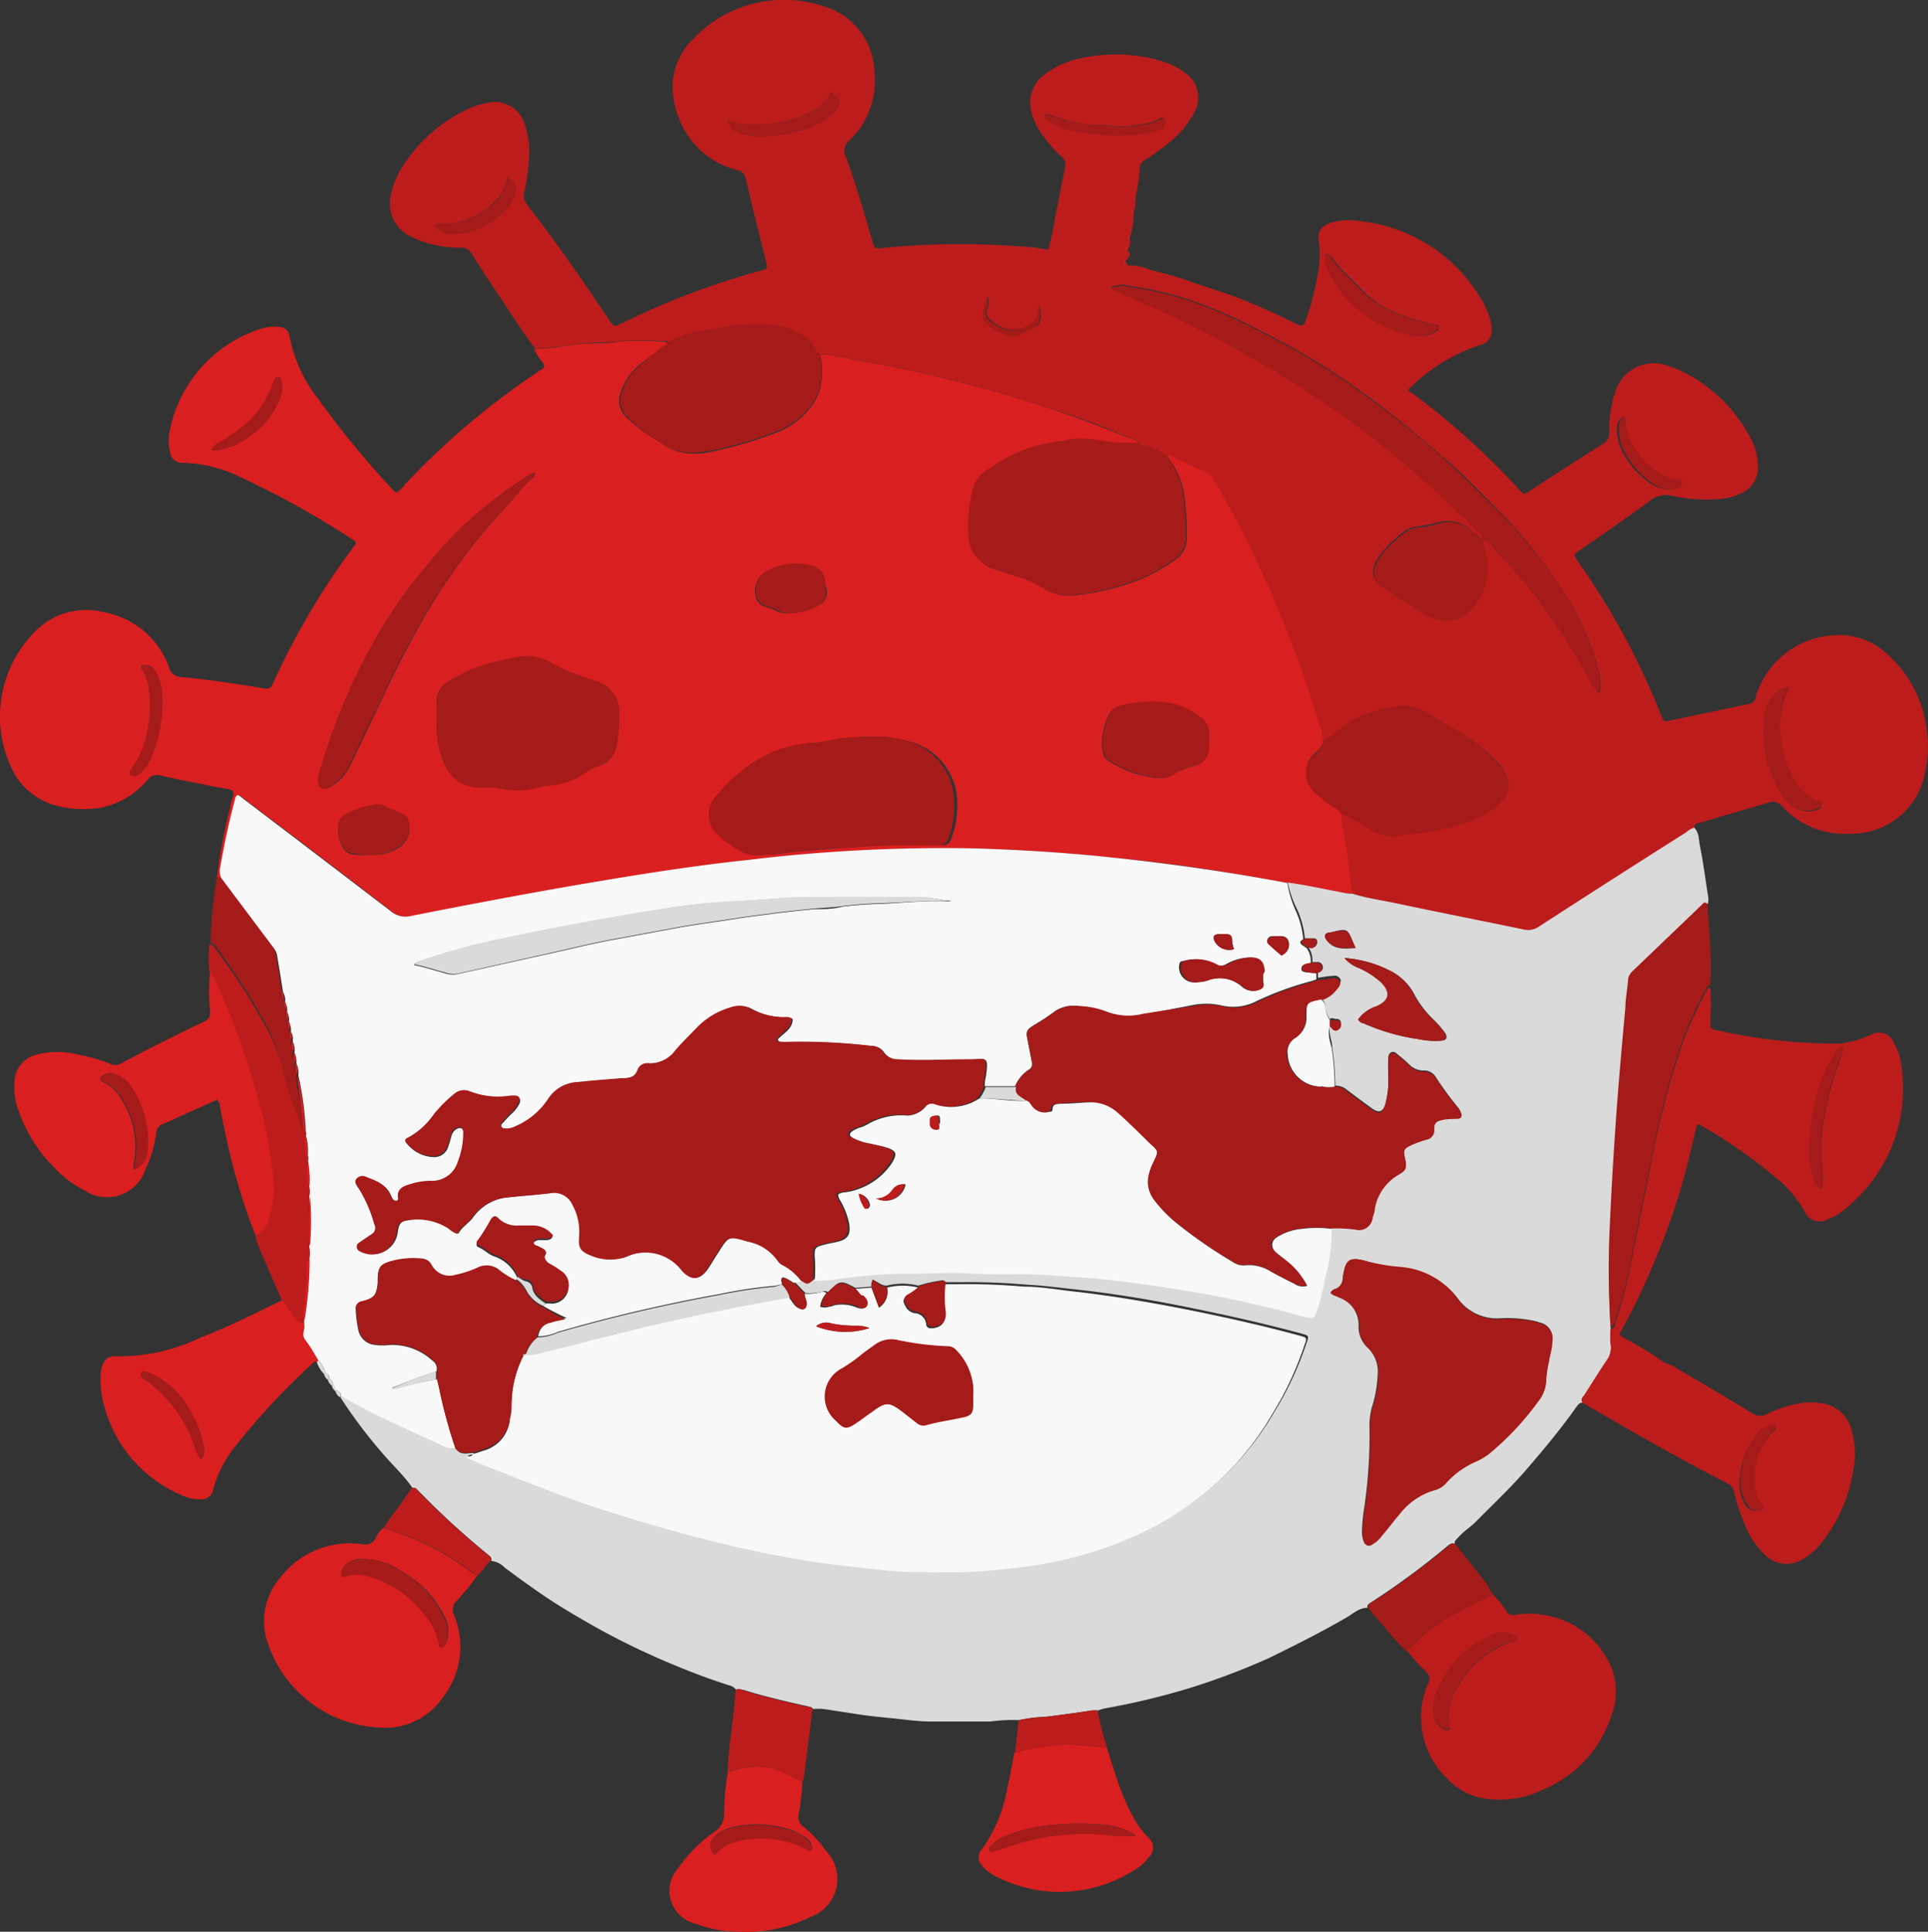 <svg id="Capa_1" data-name="Capa 1" xmlns="http://www.w3.org/2000/svg" viewBox="0 0 95.82 96"><rect x="0" y="0" width="95.82" height="96" fill="#333333" stroke="none"/><defs><style>.cls-1{fill:#d91f20;}.cls-2{fill:#bd1c1c;}.cls-3{fill:#dbdada;}.cls-4{fill:#a51b1a;}.cls-5{fill:#f9f8f8;}</style></defs><title>Iconos Web Montenegro y Mont 2020</title><path class="cls-1" d="M10.78,43.64a27.22,27.22,0,0,1,.68-3.58c0-.17.08-.35.13-.51s0-.29-.21-.33c-.43-.07-.86-.15-1.28-.24-.7-.14-1.41-.27-2.11-.44a.58.58,0,0,0-.66.22A4.12,4.12,0,0,1,5,40.14,5.21,5.21,0,0,1,2.68,40,3.4,3.4,0,0,1,.73,38.48a6,6,0,0,1,1.18-7.26,3.57,3.57,0,0,1,3.32-.78A4.22,4.22,0,0,1,8.4,33.16a.64.64,0,0,0,.65.49c1.31.12,2.6.32,3.9.53.48.08.48.09.68-.35a36.6,36.6,0,0,1,3.85-6.53L17.7,27a.47.47,0,0,0-.07-.12,44.1,44.1,0,0,0-5.7-3.18A6.78,6.78,0,0,0,9.06,23a.59.59,0,0,1-.61-.56,2.4,2.4,0,0,1,0-1.1,6.67,6.67,0,0,1,4.34-4.94,2.28,2.28,0,0,1,1-.16c.35,0,.57.19.61.52a7.13,7.13,0,0,0,1.37,3,44.75,44.75,0,0,0,3.81,4.64,1.25,1.25,0,0,0,.12.08,1.68,1.68,0,0,0,.45-.43,37.69,37.69,0,0,1,6.47-5.49,2.31,2.31,0,0,1,.28-.19c.16-.09.19-.19.08-.35a3,3,0,0,1-.44-.68c.73,0,1.45-.15,2.17-.23s1.39,0,2.08-.14a12.12,12.12,0,0,1,2,0c.14,0,.29,0,.4.09-.39.3-.8.58-1.18.89a3,3,0,0,0-1.19,1.63,1.17,1.17,0,0,0,.29,1.15A9.48,9.48,0,0,0,32.84,22a2.68,2.68,0,0,0,1.89.53c.31,0,.63-.08.94-.15a20.21,20.21,0,0,0,2.75-.82,3.9,3.9,0,0,0,1.83-1.27,2.66,2.66,0,0,0,.52-1,3.87,3.87,0,0,0,0-1.66,1.62,1.62,0,0,1,.38,0c1.14.22,2.28.41,3.42.64A67.43,67.43,0,0,1,51.26,20c1.57.49,3.11,1.06,4.64,1.68.24.09.54.12.72.35-.26,0-.51,0-.77,0-1,0-2-.42-3-.09h-.09a11.63,11.63,0,0,0-1.45.29,8.83,8.83,0,0,0-2.16,1.11,1.62,1.62,0,0,0-.76,1,7.29,7.29,0,0,0-.22,2.23,1.81,1.81,0,0,0,1.38,1.75l.77.26a4.87,4.87,0,0,1,1.5.63,2.52,2.52,0,0,0,1.88.34,11.74,11.74,0,0,0,3-.77,8,8,0,0,0,1.76-1,1.21,1.21,0,0,0,.52-1c0-.58,0-1.17-.08-1.76A3.9,3.9,0,0,0,58,22.68a.11.11,0,0,1,.16-.06l1.9.9a.68.68,0,0,1,.27.26c.52.9,1,1.8,1.5,2.73C62.42,27.72,63,29,63.52,30.2a56.38,56.38,0,0,1,2,5.59,3,3,0,0,1,.24,1c0,.27-.17.4-.32.56a1.29,1.29,0,0,0,0,2.07,6.4,6.4,0,0,0,.71.55c.17.12.38.18.48.38s.08.57.14.84c.21,1.06.31,2.13.44,3.2a1.54,1.54,0,0,1-.43,0c-.92-.17-1.83-.38-2.75-.5-2.9-.55-5.81-1-8.74-1.27-2.26-.24-4.53-.38-6.8-.45a80.87,80.87,0,0,0-11.22.57c-2.37.27-4.73.63-7.08,1-3.25.54-6.49,1.15-9.72,1.79a1.12,1.12,0,0,1-1-.24q-3.61-2.78-7.26-5.53c-.12-.09-.22-.23-.39-.22s-.06,0-.06.08c-.32,1.18-.57,2.37-.78,3.57a.81.81,0,0,0,.07.46ZM26.51,23.53a.73.73,0,0,0-.35.15,24.72,24.72,0,0,0-3.23,2.54,22.59,22.59,0,0,0-1.81,2,23.52,23.52,0,0,0-2.69,3.95A29.22,29.22,0,0,0,16,38a2.08,2.08,0,0,0-.15.74c0,.44.2.56.57.36a2.33,2.33,0,0,0,1-1.1c.63-1.28,1.23-2.57,1.84-3.85s1.35-2.69,2.13-4a30.08,30.08,0,0,1,3.79-5c.43-.46.8-1,1.27-1.38a.34.34,0,0,0,.13-.25l0-.05ZM43.27,36.62a12.34,12.34,0,0,0-1.48.08c-.41.06-.81.17-1.22.21a5.69,5.69,0,0,0-2.76.83,8.06,8.06,0,0,0-2.14,1.89,1.34,1.34,0,0,0,0,1.68,4.64,4.64,0,0,0,1.32,1,1.27,1.27,0,0,0,.69.18,11.73,11.73,0,0,0,1.57-.13c1-.12,2-.19,3-.24a34.11,34.11,0,0,1,3.5-.12c.32,0,.64,0,1,0a.45.45,0,0,0,.54-.36,4.71,4.71,0,0,0,.24-2.3A3.2,3.2,0,0,0,45,36.8,5.23,5.23,0,0,0,43.27,36.62Zm-21.56-.89a4.94,4.94,0,0,0,.28,2A1.89,1.89,0,0,0,23.81,39l.86,0a4.11,4.11,0,0,0,2.06,0,2.05,2.05,0,0,1,.56-.1,3.62,3.62,0,0,0,1.46-.43A8.38,8.38,0,0,1,29.93,38a1.32,1.32,0,0,0,.73-1,7.59,7.59,0,0,0,.1-1.43,1.58,1.58,0,0,0-1.24-1.74,12,12,0,0,1-2.07-.84,2.26,2.26,0,0,0-1.61-.34,15.69,15.69,0,0,0-1.68.37,7.19,7.19,0,0,0-1.91.88,1.08,1.08,0,0,0-.55,1A7.41,7.41,0,0,1,21.71,35.73Zm38.38,1c0-.58,0-.58-.27-.94A3.88,3.88,0,0,0,58.35,35a5,5,0,0,0-1.6-.1,6.76,6.76,0,0,0-1.08.18.84.84,0,0,0-.55.42,3.16,3.16,0,0,0-.31,1.91.61.61,0,0,0,.3.41,5.13,5.13,0,0,0,2.42.84,1.21,1.21,0,0,0,.78-.17,3.72,3.72,0,0,1,1-.42.86.86,0,0,0,.74-.82ZM18.35,42.48a2.49,2.49,0,0,0,1.49-.36,1.19,1.19,0,0,0,.5-1.19.67.67,0,0,0-.42-.49,6.92,6.92,0,0,1-.88-.39.82.82,0,0,0-.51,0,3.74,3.74,0,0,0-1.35.47.6.6,0,0,0-.36.43,1.87,1.87,0,0,0,.24,1.2.7.7,0,0,0,.46.31A3.25,3.25,0,0,0,18.35,42.48Zm20.9-12a3.33,3.33,0,0,0,1.44-.4.7.7,0,0,0,.37-.87A1.94,1.94,0,0,1,41,29a.81.81,0,0,0-.73-.86,3,3,0,0,0-2.13.23,1.11,1.11,0,0,0-.59,1.26.68.68,0,0,0,.46.51,3.45,3.45,0,0,1,.63.25A1.07,1.07,0,0,0,39.25,30.47ZM8.06,35c0-.15,0-.29,0-.43a2.56,2.56,0,0,0-.3-1.15c-.12-.19-.25-.37-.52-.37s-.26.08-.16.25a2.16,2.16,0,0,1,.3.8,5.06,5.06,0,0,1,0,1.9,4.9,4.9,0,0,1-.87,2.3c0,.06-.11.13,0,.21a.48.48,0,0,0,.18.05A.48.48,0,0,0,7,38.39a2,2,0,0,0,.46-.66A6.44,6.44,0,0,0,8.06,35ZM10.5,22.35a.76.76,0,0,0,.42,0,3.51,3.51,0,0,0,1.58-.75,3.94,3.94,0,0,0,1.46-2A1.14,1.14,0,0,0,14,19c0-.09-.05-.2-.16-.22s-.16.08-.21.17a2,2,0,0,0-.1.26A4.8,4.8,0,0,1,12.35,21a8.65,8.65,0,0,1-1.37,1A.86.86,0,0,0,10.5,22.35Z"/><path class="cls-2" d="M67.2,44.41c-.13-1.07-.23-2.14-.44-3.2-.06-.27-.1-.56-.14-.84a8.64,8.64,0,0,1,1.31.69,2,2,0,0,0,1.46.46,3.55,3.55,0,0,1,.47-.09,11.42,11.42,0,0,0,3.26-.68,3.44,3.44,0,0,0,1.53-1,.94.94,0,0,0,.31-.86,2.22,2.22,0,0,0-.47-.93A9.56,9.56,0,0,0,73,36.69c-.65-.45-1.35-.8-2-1.19a2.16,2.16,0,0,0-1.74-.35,5.53,5.53,0,0,0-2.55,1,1.71,1.71,0,0,1-.26.21c-.23.16-.41.4-.7.47a3,3,0,0,0-.24-1,56.38,56.38,0,0,0-2-5.59C63,29,62.42,27.72,61.8,26.51c-.47-.93-1-1.83-1.5-2.73a.68.68,0,0,0-.27-.26l-1.9-.9a.11.11,0,0,0-.16.06,2.16,2.16,0,0,0-1.07-.5.4.4,0,0,1-.28-.17c-.18-.23-.48-.26-.72-.35C54.37,21,52.83,20.47,51.26,20a67.43,67.43,0,0,0-6.71-1.74c-1.14-.23-2.28-.42-3.42-.64a1.62,1.62,0,0,0-.38,0,.52.52,0,0,1-.24-.29,1.25,1.25,0,0,0-.43-.51,3.26,3.26,0,0,0-1.82-.64,8.21,8.21,0,0,0-2.66.19,5.46,5.46,0,0,1-.89.13,4.15,4.15,0,0,0-1.46.54c-.11-.13-.26-.09-.4-.09a12.12,12.12,0,0,0-2,0c-.69.1-1.39.05-2.08.14s-1.44.21-2.17.23c-.64-.82-1.18-1.71-1.76-2.57-.47-.69-.93-1.39-1.37-2.09a.61.61,0,0,0-.61-.35A5.8,5.8,0,0,1,21,12a5,5,0,0,1-.49-.2,1.82,1.82,0,0,1-1.06-2.21,4,4,0,0,1,.46-1.16,7.78,7.78,0,0,1,3.32-3,3.6,3.6,0,0,1,1-.32,1.56,1.56,0,0,1,1.88,1.16A4.35,4.35,0,0,1,26.28,8a9.77,9.77,0,0,1-.22,1.52.7.7,0,0,0,.14.66C27.62,12,29,14,30.29,15.92c.23.33.23.33.59.16a38.12,38.12,0,0,1,6.9-2.62c.38-.11.38-.11.29-.47-.34-1.36-.69-2.73-1-4.1a.55.55,0,0,0-.47-.45,4.1,4.1,0,0,1-2.44-1.75,4.57,4.57,0,0,1-.7-1.88,3.33,3.33,0,0,1,1-2.88A6.19,6.19,0,0,1,40.83.28a3.51,3.51,0,0,1,2.63,3.31A4.08,4.08,0,0,1,42.19,7a.63.63,0,0,0-.17.75c.51,1.38.92,2.8,1.33,4.21.12.42.12.41.55.36a38.5,38.5,0,0,1,6.53-.09,10.6,10.6,0,0,1,1.48.15c.06.08.12.09.19,0a12.92,12.92,0,0,0,.35-1.64c.17-.79.31-1.6.48-2.4a.49.49,0,0,0-.17-.54,7.4,7.4,0,0,1-1.08-1.28,3,3,0,0,1-.43-1,1.72,1.72,0,0,1,.64-1.8,4.46,4.46,0,0,1,2-.86A8,8,0,0,1,57.6,3a3.72,3.72,0,0,1,1.3.62,1.49,1.49,0,0,1,.48,1.92,4.9,4.9,0,0,1-1.13,1.43,13.32,13.32,0,0,1-1.37,1,.45.45,0,0,0-.24.39,8,8,0,0,1-.21,1.47c-.1.05-.11.11,0,.18a1.08,1.08,0,0,1-.08.5c-.09,0-.11.1,0,.17a4.88,4.88,0,0,1-.18,1.08c-.09,0-.1.1,0,.17a.67.67,0,0,1-.07.4c-.09.05-.11.11,0,.18s0,.34-.16.44c0,.12.06.18.15.25a2.34,2.34,0,0,1,1,.18c.63.19,1.27.32,1.88.55,1,.35,1.94.62,2.88,1s1.68.72,2.5,1.13c.38.19.45.16.58-.25a13.1,13.1,0,0,0,.62-2.56,4.38,4.38,0,0,0,0-1.2c-.09-.57.09-.82.64-1A3.44,3.44,0,0,1,67.66,11a7.94,7.94,0,0,1,5.8,3.62,4.62,4.62,0,0,1,.59,1.2,1.93,1.93,0,0,1,.08.52.71.71,0,0,1-.59.81A9.08,9.08,0,0,0,70,19.35c0,.12.17.17.27.25a37.47,37.47,0,0,1,5.17,4.66c.3.32.23.37.66.09,1.17-.76,2.33-1.52,3.52-2.26a.65.65,0,0,0,.36-.65,5.23,5.23,0,0,1,.18-1.52c0-.09,0-.19.08-.28A2,2,0,0,1,83,18.22a2.92,2.92,0,0,1,.58.23A7.6,7.6,0,0,1,87,21.77a3,3,0,0,1,.37,1.43,1.41,1.41,0,0,1-.82,1.31,2.86,2.86,0,0,1-1.11.29,8,8,0,0,1-2.34-.16,1.24,1.24,0,0,0-1.1.25c-1.14.84-2.3,1.63-3.46,2.44-.35.24-.35.24-.12.57a36.31,36.31,0,0,1,4.13,7.63c.14.35.15.34.48.27L86.85,35a.42.42,0,0,0,.4-.34c0-.09.06-.18.09-.27a4.28,4.28,0,0,1,3.85-2.82,3.44,3.44,0,0,1,2.67,1,5.92,5.92,0,0,1,1.9,3.73,5.71,5.71,0,0,1-.08,2.06A3.7,3.7,0,0,1,92,41.43a4.22,4.22,0,0,1-3.42-1.35.59.59,0,0,0-.7-.19c-1.12.34-2.25.64-3.38,1-.16,0-.32.06-.29.29a1.14,1.14,0,0,0-.41.24q-3.66,2.33-7.31,4.68a.93.93,0,0,1-.76.14c-2.12-.44-4.25-.86-6.38-1.31C68.63,44.73,67.9,44.63,67.2,44.41Zm6.44-17.6A.5.5,0,0,1,74,27a27.49,27.49,0,0,1,2.46,2.81,29.69,29.69,0,0,1,2.41,3.73,3.22,3.22,0,0,0,.62.93,2.49,2.49,0,0,0-.09-1.28A12.72,12.72,0,0,0,77.43,29a25,25,0,0,0-2.62-3.29c-1-1-1.93-2-3-2.92s-1.91-1.63-2.91-2.41a38.09,38.09,0,0,0-3.13-2.19c-1.08-.68-2.2-1.29-3.35-1.87a25.32,25.32,0,0,0-3-1.32,17.47,17.47,0,0,0-3.34-.8,1.32,1.32,0,0,0-.89.08l.15.1c.9.4,1.82.77,2.71,1.2,1.07.52,2.12,1.05,3.17,1.61q2.2,1.2,4.31,2.59a45.06,45.06,0,0,1,4,3c1,.85,2,1.7,2.91,2.64a.9.9,0,0,0,.18.15c.36.22.54.63.9.84.12.07.12.22.12.35a3.68,3.68,0,0,1-.63-.49,1.69,1.69,0,0,0-1.3-.36c-.42.07-.83.21-1.26.25a1.46,1.46,0,0,0-.85.39,6,6,0,0,0-.95.94c-.46.65-.74,1.18.28,1.83.29.19.58.4.88.57s.83.54,1.28.75a1.66,1.66,0,0,0,1.81-.23,2.76,2.76,0,0,0,1-2.07A3.43,3.43,0,0,0,73.64,26.81Zm15.29,7.34a1.06,1.06,0,0,0-.6.21,1.85,1.85,0,0,0-.64,1.3A5.78,5.78,0,0,0,88.28,39a3.47,3.47,0,0,0,.77,1,1.24,1.24,0,0,0,1.34.21c.07,0,.14-.09.14-.18s-.1-.11-.17-.13a2,2,0,0,1-1-.77A4.41,4.41,0,0,1,88.8,38a5.21,5.21,0,0,1-.21-3A5.52,5.52,0,0,1,88.93,34.15ZM65.86,12.63a1.35,1.35,0,0,0,.18.81,5.15,5.15,0,0,0,1.38,1.82,5.71,5.71,0,0,0,3,1.44,1.5,1.5,0,0,0,1-.26c.14-.09.12-.22,0-.28a1.89,1.89,0,0,0-.23-.05,13.26,13.26,0,0,1-1.52-.45,4.88,4.88,0,0,1-1.9-1.17c-.49-.55-1.07-1-1.51-1.61A.51.51,0,0,0,65.86,12.63ZM36.13,6c.2.39.25.46.52.56a3.31,3.31,0,0,0,1.46.21,8.49,8.49,0,0,0,1.73-.31,3.37,3.37,0,0,0,1.64-.93c.36-.42.31-.66-.18-.93a2,2,0,0,1-.8.85,5.9,5.9,0,0,1-2.78.75A4.73,4.73,0,0,1,36.13,6Zm-10.9,2.8a2.55,2.55,0,0,1-.36.91A3.73,3.73,0,0,1,22,11.13H21.8c-.07,0-.13,0-.14.1a.12.12,0,0,0,.08.15,1.24,1.24,0,0,0,.62.24,3.7,3.7,0,0,0,2.74-1.16,1.6,1.6,0,0,0,.49-.81C25.68,9.26,25.65,9.14,25.23,8.83ZM80.73,20.7a.56.56,0,0,0-.37.53,2.43,2.43,0,0,0,.2,1.07,4.14,4.14,0,0,0,1.25,1.56,1.7,1.7,0,0,0,1.18.46.73.73,0,0,0,.48-.19.17.17,0,0,0,0-.21.14.14,0,0,0-.15-.09,1.23,1.23,0,0,1-.42-.07,3.58,3.58,0,0,1-2.11-2.39C80.78,21.16,80.78,20.94,80.73,20.7Zm-25.11-14h.5a5.76,5.76,0,0,0,1.36-.22c.31-.07.42-.22.39-.45s-.08-.22-.22-.14a2.12,2.12,0,0,1-.86.27,5.26,5.26,0,0,1-1.37.12,5.07,5.07,0,0,0-1-.07A3.93,3.93,0,0,1,54,6.17a6.13,6.13,0,0,1-1.83-.49c-.08,0-.17,0-.21,0s0,.12,0,.18a.47.47,0,0,0,.25.21,3.43,3.43,0,0,0,.8.32A10.55,10.55,0,0,0,55.62,6.72Zm-3.95,8.45c-.1.13,0,.28-.05.42s0,.21-.08.27a1.9,1.9,0,0,1-1.22.56,1.77,1.77,0,0,1-1.07-.49.48.48,0,0,1-.18-.59.61.61,0,0,0,0-.57,3.82,3.82,0,0,0-.2,1.05.25.25,0,0,0,.06.13,2.07,2.07,0,0,0,1,.66.92.92,0,0,0,1-.11,1,1,0,0,1,.34-.16.6.6,0,0,0,.45-.65A1.31,1.31,0,0,0,51.67,15.17Z"/><path class="cls-3" d="M67.2,44.41c.7.22,1.43.32,2.14.47,2.13.45,4.26.87,6.38,1.31a.93.93,0,0,0,.76-.14q3.64-2.36,7.31-4.68a1.14,1.14,0,0,1,.41-.24c.26.26.22.62.29.94.16.78.26,1.57.38,2.35a1,1,0,0,1,0,.52c-.15-.14-.23,0-.31.09l-3.39,3.21a.64.64,0,0,0-.21.45c0,.45-.08.9-.13,1.34-.2,2.16-.39,4.31-.53,6.47-.1,1.48-.18,3-.25,4.46a45.49,45.49,0,0,0,0,5.09,4.33,4.33,0,0,0,0,.72,1.08,1.08,0,0,1-.2.85c-.38.56-.73,1.13-1.09,1.69-.08.12-.21.23-.1.39-.17,0-.24.12-.33.24-.8,1.13-1.69,2.19-2.6,3.24-.76.86-1.6,1.65-2.41,2.47-.24.24-.55.43-.79.69s-.23.22-.24.4c-.14-.09-.24,0-.34.08a37.74,37.74,0,0,1-3.83,2.82c-.09.06-.19.12-.16.26-.43,0-.73.31-1.07.5-1.24.72-2.52,1.36-3.83,2a34.64,34.64,0,0,1-3.94,1.49A35.48,35.48,0,0,1,54.9,84.9a1.86,1.86,0,0,0-.31.1,1.9,1.9,0,0,0-.34,0c-.73.12-1.47.21-2.22.31a8.35,8.35,0,0,0-1.41.17,7.93,7.93,0,0,0-1.38.07c-1,0-2,0-3,0-.57,0-1.14-.08-1.71-.14s-1.27-.12-1.9-.22l-1.69-.26a3.14,3.14,0,0,0-.53,0c-.05-.1-.15-.1-.24-.13-1.08-.24-2.16-.49-3.22-.82-.12,0-.25-.08-.36,0a.61.61,0,0,0-.36-.23c-1.05-.33-2.08-.73-3.09-1.16a36.61,36.61,0,0,1-3.45-1.68c-.71-.4-1.42-.81-2.11-1.25-.86-.55-1.68-1.15-2.5-1.76a1.07,1.07,0,0,0-.67-.33c.06-.15-.05-.23-.15-.31a40.35,40.35,0,0,1-3.48-3.19c-.08-.08-.15-.17-.28-.13-.44-.63-1-1.14-1.5-1.73a24.62,24.62,0,0,1-2.09-2.78l.06-.05c1.62.93,3.32,1.69,5,2.46a1.2,1.2,0,0,0,.69.16c.23.35.59.2.9.21-.06.12-.23.05-.32.17.33.14.63.28.94.4,1,.42,2.08.82,3.13,1.22,1.61.61,3.25,1.15,4.9,1.64,2,.59,4,1.13,6.07,1.52,1.07.21,2.13.4,3.2.53l1.85.21c.7.08,1.4.15,2.1.16,1.24,0,2.49,0,3.74-.06.92-.09,1.84-.17,2.75-.34a19.2,19.2,0,0,0,5.8-2A15.49,15.49,0,0,0,61,73.19a14.57,14.57,0,0,0,2.32-3,16.37,16.37,0,0,0,1.62-3.47c.12-.34.11-.34-.23-.44-1.7-.46-3.41-.85-5.12-1.2-2-.42-4.07-.78-6.13-1-.82-.09-1.65-.2-2.47-.24a32.18,32.18,0,0,0-3.26-.12H47a.19.19,0,0,0-.2-.09,6.7,6.7,0,0,0-1.16.26,3.21,3.21,0,0,0-1.57,0c-.28,0-.47-.21-.7-.3a.81.81,0,0,0-.07.35l-.79.06c-.72-.4-.82-.38-1.34.24h0a.23.23,0,0,0-.26-.06,2.59,2.59,0,0,1-.88.08l-.53-.55c.11,0,.25,0,.33-.14.35.22.35.22.64,0a8.33,8.33,0,0,0,1.33-.11c1.08-.14,2.16-.19,3.24-.24s2.29-.09,3.44,0,2.49,0,3.74.08c1,.08,1.94.13,2.9.23s2.18.27,3.26.45c1.69.28,3.35.63,5,1,.51.12,1,.28,1.52.4.35.09.41,0,.52-.27a11.65,11.65,0,0,0,.41-1.62,9.24,9.24,0,0,0,.34-2.5,6.78,6.78,0,0,1,1.19.06.68.68,0,0,0,.85-.59c0-.15.07-.31.11-.46a2.44,2.44,0,0,1,1.18-1.68c.39-.22.42-.33.32-.78s-.06-.52.34-.7a6.18,6.18,0,0,1,.72-.26.46.46,0,0,0,.39-.51c0-.35.07-.42.4-.47s.51,0,.77-.06.22-.1.16-.26a.71.71,0,0,0-.11-.21,16.9,16.9,0,0,1-1.13-1.54.66.66,0,0,0-.61-.33,1,1,0,0,1-.73-.32c-.15-.14-.3-.28-.47-.41s-.24-.25-.41-.17-.14.28-.15.43,0,.48,0,.72a4.62,4.62,0,0,1-.12,1.39c-.14.43-.34.49-.7.23s-.83-.61-1.24-.92a.85.85,0,0,0-.57-.2,13.4,13.4,0,0,0-.15-1.9c0-.37-.23-.74-.09-1.13l.11.16a.21.21,0,0,0,.3,0,.22.22,0,0,0,.11-.24.19.19,0,0,0-.22-.2c-.11,0-.21-.09-.33,0a1.14,1.14,0,0,1-.22-.57.55.55,0,0,0-.22-.46,1.53,1.53,0,0,0,.86-.61c.06-.11.17-.22.1-.35a.31.31,0,0,0-.36-.15c-.25,0-.5.06-.75.09v-.29c.15,0,.28-.1.24-.29a.26.26,0,0,0-.29-.2l-.23,0a1.1,1.1,0,0,0-.2-.74c.09,0,.2,0,.28,0s.2-.18.16-.32-.17-.12-.28-.12h-.33a4.4,4.4,0,0,0-.4-1.47A5.43,5.43,0,0,1,64,43.86c.92.12,1.83.33,2.75.5A1.54,1.54,0,0,0,67.2,44.41ZM66.13,64.25c.11.13.26.14.39.2a1.49,1.49,0,0,1,1,1.51A1.4,1.4,0,0,0,68,67a1.64,1.64,0,0,1,.47,1.31,6.17,6.17,0,0,1-.28,1.6,3.5,3.5,0,0,0-.13.85,24.78,24.78,0,0,1-.28,4.31,8.42,8.42,0,0,0-.09,1,1.35,1.35,0,0,0,.08.52.24.24,0,0,0,.38.14,1.5,1.5,0,0,0,.5-.44c.3-.35.58-.73.88-1.08a3.4,3.4,0,0,1,1.7-1.18,1.12,1.12,0,0,0,.61-.36,4.24,4.24,0,0,1,1.51-1.08,3.5,3.5,0,0,0,.62-.37,14.21,14.21,0,0,0,2.47-2.61,1.77,1.77,0,0,0,.4-1.1,5.11,5.11,0,0,1,.13-.86c0-.33.13-.66.17-1a.78.78,0,0,0-.59-.92,2.6,2.6,0,0,0-.46-.12,6.57,6.57,0,0,0-1.53-.1,2.39,2.39,0,0,1-2.12-1A3.88,3.88,0,0,0,69.61,63,9.82,9.82,0,0,1,68,62.7c-.94-.27-1.13-.14-1.27.83a.55.55,0,0,1-.35.52A.36.36,0,0,0,66.13,64.25Zm.69-16.64a1.63,1.63,0,0,0,.72.49,4.28,4.28,0,0,1,1.12.72c.5.51.41.91-.24,1.19a1.79,1.79,0,0,0-.9.65c.07.13.19.15.28.2a10.26,10.26,0,0,0,2.71.78,4,4,0,0,0,1.09.08c.3,0,.37-.18.2-.42a6.19,6.19,0,0,0-.47-.55,5.13,5.13,0,0,1-1-1.26A2.71,2.71,0,0,0,69,48.2,5.86,5.86,0,0,0,66.82,47.61Zm.55-.5c-.44-1-.3-1-1.26-.77-.3,0-.34.2-.14.43C66.34,47.21,66.82,47.15,67.37,47.11Z"/><path class="cls-2" d="M78.65,69.7c-.11-.16,0-.27.1-.39.36-.56.71-1.13,1.09-1.69a1.08,1.08,0,0,0,.2-.85,4.33,4.33,0,0,1,0-.72c.21,0,.22-.25.27-.41a22.73,22.73,0,0,0,.78-3c.32-1.68.69-3.36,1-5a43.32,43.32,0,0,1,1.6-6,23.52,23.52,0,0,1,1.11-2.39.34.34,0,0,1,.2-.19,13.3,13.3,0,0,1,0,1.67c0,.4,0,.41.4.48a26.57,26.57,0,0,0,6.1.65A5.54,5.54,0,0,0,93,51.42a.78.78,0,0,1,1.12.41A2.71,2.71,0,0,1,94.5,53,7.63,7.63,0,0,1,92,59.82a3.58,3.58,0,0,1-1.15.77.82.82,0,0,1-1.19-.45,6.14,6.14,0,0,0-1.37-1.59,25.6,25.6,0,0,0-3.82-2.66s-.06,0-.13,0l-.3,1.24a32.76,32.76,0,0,1-1.76,5.43,33.48,33.48,0,0,1-1.79,3.72c.07.16.2.19.31.26a16.44,16.44,0,0,1,1.79,1.09c.16.13.41.16.6.28,1.31.78,2.62,1.54,3.92,2.34a.7.7,0,0,0,.75,0,6.27,6.27,0,0,1,1.69-.53,3.11,3.11,0,0,1,.86,0A1.78,1.78,0,0,1,92,71a4.12,4.12,0,0,1,.1,2.09,7.64,7.64,0,0,1-1.48,3.46,3.36,3.36,0,0,1-1,.92,1.52,1.52,0,0,1-1.94-.24A4,4,0,0,1,86.82,76a10.49,10.49,0,0,1-.64-1.86.56.56,0,0,0-.3-.41c-2.44-1.24-4.81-2.61-7.19-4ZM91.6,52.05c-.18,0-.22.08-.28.16A7.35,7.35,0,0,0,90.18,55a13.89,13.89,0,0,0-.23,1.7,4.67,4.67,0,0,0,.22,2,.46.46,0,0,0,.39.36,5.41,5.41,0,0,0,0-1.07,7.54,7.54,0,0,1,.1-2.42,14.41,14.41,0,0,1,.76-2.81A2.58,2.58,0,0,0,91.6,52.05Zm-4,23a.16.16,0,0,0-.06-.17,1.62,1.62,0,0,1-.38-1.1,3.45,3.45,0,0,1,1-2.69c.05,0,.14-.11.08-.2s-.15-.07-.25,0a1.36,1.36,0,0,0-.83.6,3.81,3.81,0,0,0-.68,1.91,2,2,0,0,0,.33,1.5C87.09,75.11,87.21,75.14,87.64,75Z"/><path class="cls-2" d="M74.2,79.23a5.71,5.71,0,0,1,.65.82.44.44,0,0,0,.49.2,4,4,0,0,1,1.34,0,4.31,4.31,0,0,1,3.08,2,3.26,3.26,0,0,1,.36,2.91,6,6,0,0,1-3.49,3.8,4.83,4.83,0,0,1-3,.39,3.19,3.19,0,0,1-1.74-1,4.19,4.19,0,0,1-1-4.47,1,1,0,0,1,.06-.18c.19-.29.07-.49-.15-.7a7.67,7.67,0,0,1-.89-1,1.09,1.09,0,0,0,.33-.27,8,8,0,0,1,1.4-1.14C72.42,80.09,73.32,79.68,74.2,79.23Zm1.26,2.21a1.15,1.15,0,0,0-1.41-.12,5,5,0,0,0-2.68,2.85,2.08,2.08,0,0,0-.14,1,1,1,0,0,0,.57.78c.14.08.3,0,.26-.15a2.64,2.64,0,0,1,.46-2.09,4.75,4.75,0,0,1,2.29-2C75,81.6,75.25,81.62,75.46,81.44Z"/><path class="cls-1" d="M23.74,78.27a10.94,10.94,0,0,1-1.06,1.3.59.59,0,0,0-.12.68,4.1,4.1,0,0,1-.6,4.17,3.45,3.45,0,0,1-2.51,1.43,6.15,6.15,0,0,1-6.24-4.52,3.33,3.33,0,0,1,.71-2.92A4.37,4.37,0,0,1,18,76.74a.57.57,0,0,0,.67-.3,1.49,1.49,0,0,1,.36-.5,12.81,12.81,0,0,1,4.34,2.16A.75.75,0,0,0,23.74,78.27Zm-5.6-.79a1.93,1.93,0,0,0-.34,0A1,1,0,0,0,17,78c0,.09-.09.19,0,.28a.23.23,0,0,0,.27,0,1.84,1.84,0,0,1,1,0,5.28,5.28,0,0,1,2.91,2,2.91,2.91,0,0,1,.64,1.32c0,.09,0,.21.11.23s.19-.09.25-.19a1,1,0,0,0,.06-.18,1.59,1.59,0,0,0-.14-1.11A5.11,5.11,0,0,0,20,78.11,3.36,3.36,0,0,0,18.14,77.48Z"/><path class="cls-1" d="M12.72,61.45a30.07,30.07,0,0,1-1.19-3.7c-.23-.9-.42-1.81-.59-2.72a.52.52,0,0,0-.15-.38c-.45.2-.91.42-1.38.62s-.84.4-1.27.57a.53.53,0,0,0-.38.49,6,6,0,0,1-.43,1.56l-.12.27a2,2,0,0,1-3,1,5.18,5.18,0,0,1-1.46-1.08A7.53,7.53,0,0,1,.92,55.19a3.3,3.3,0,0,1-.2-1.46A1.44,1.44,0,0,1,1.85,52.4a4.23,4.23,0,0,1,2,0,9,9,0,0,1,1.61.46.6.6,0,0,0,.54,0c1.37-.74,2.76-1.43,4.16-2.1a.44.44,0,0,0,.28-.48,10.38,10.38,0,0,1,0-2c.15.05.17.19.22.3.25.55.51,1.1.73,1.66a41.73,41.73,0,0,1,1.75,5.42,21.18,21.18,0,0,1,.49,3.16,4.47,4.47,0,0,1-.23,1.74A1.34,1.34,0,0,1,12.72,61.45ZM6.67,58.12a1,1,0,0,0,.62-.86,4.87,4.87,0,0,0-.88-3.36,1.41,1.41,0,0,0-.67-.51.6.6,0,0,0-.64.07c-.14.13-.14.24,0,.32a1.82,1.82,0,0,1,.91.82,4.32,4.32,0,0,1,.61,3.34C6.64,58,6.62,58.07,6.67,58.12Z"/><path class="cls-1" d="M15.75,67.7c-.11-.07-.17,0-.24.08a34.43,34.43,0,0,0-3.74,4A5.9,5.9,0,0,0,10.6,74a.6.6,0,0,1-.66.51,2.14,2.14,0,0,1-1-.25,6.61,6.61,0,0,1-3.76-4.4A4.6,4.6,0,0,1,5,68.34a1.56,1.56,0,0,1,.12-.56.59.59,0,0,1,.61-.38,9.34,9.34,0,0,0,4.22-.92c1.4-.54,2.75-1.22,4.1-1.88l.61.84c.12.16.24.34.49.32,0,.26-.12.52.06.79s.43.7.64,1ZM10,72.54a.75.75,0,0,0,.11-.69A5.34,5.34,0,0,0,9.38,70a4,4,0,0,0-1.87-1.73c-.16-.06-.37-.16-.47,0s.14.26.25.35a6.73,6.73,0,0,1,2.34,3.1A2.14,2.14,0,0,0,10,72.54Z"/><path class="cls-4" d="M85,48.93a.34.34,0,0,0-.2.19,23.52,23.52,0,0,0-1.11,2.39,43.32,43.32,0,0,0-1.6,6c-.33,1.68-.7,3.36-1,5a22.73,22.73,0,0,1-.78,3c-.05.16-.06.36-.27.41A45.49,45.49,0,0,1,80,61c.07-1.49.15-3,.25-4.46.14-2.16.33-4.31.53-6.47,0-.44.1-.89.13-1.34a.64.64,0,0,1,.21-.45L84.54,45c.08-.07.16-.23.31-.09.09,1.14.17,2.28.18,3.42C85,48.55,85,48.74,85,48.93Z"/><path class="cls-1" d="M39.88,88.55a11,11,0,0,1-.19,1.62.55.55,0,0,0,.21.58A6.42,6.42,0,0,1,41.07,92a2,2,0,0,1-.79,3.26A7.16,7.16,0,0,1,36.7,96a5.91,5.91,0,0,1-2.12-.4,1.68,1.68,0,0,1-.87-2.77A7.27,7.27,0,0,1,35.55,91a1,1,0,0,0,.44-.84c0-.71.07-1.43.19-2.15a1,1,0,0,0,.24,0A3.21,3.21,0,0,1,39,88.1ZM35.52,92.2a2,2,0,0,1,1.16-.72,5,5,0,0,1,2.69.1,2.61,2.61,0,0,1,.74.34c.06,0,.13.12.21,0s0-.18,0-.26-.15-.28-.3-.36-.39-.23-.59-.32a5.51,5.51,0,0,0-2.7-.25,2.19,2.19,0,0,0-1.1.44C35.23,91.52,35.2,91.8,35.52,92.2Z"/><path class="cls-1" d="M55,86.82c.16.5.31,1,.48,1.5a11.41,11.41,0,0,0,.85,2,4.25,4.25,0,0,0,.74,1,.65.65,0,0,1,0,1,2.29,2.29,0,0,1-.72.63,6.87,6.87,0,0,1-6.7.37,2.11,2.11,0,0,1-.85-.62.58.58,0,0,1,0-.8,7.34,7.34,0,0,0,1.27-3.08c.13-.57.23-1.15.35-1.73a12.71,12.71,0,0,1,2.38-.39C53.54,86.66,54.26,86.82,55,86.82Zm1.47,4.42a2.23,2.23,0,0,0-.28-.18,3.36,3.36,0,0,0-1.52-.39,13.8,13.8,0,0,0-2.87.08,7.39,7.39,0,0,0-2.06.6,1.58,1.58,0,0,0-.42.31c-.08.09-.24.17-.14.31s.2,0,.31,0l.59-.19a11.42,11.42,0,0,1,5.28-.55A10.21,10.21,0,0,0,56.46,91.24Z"/><path class="cls-2" d="M15.12,65.76c-.25,0-.37-.16-.49-.32L14,64.6c-.31-.71-.62-1.42-.92-2.13a6.26,6.26,0,0,1-.38-1,1.34,1.34,0,0,0,.67-.91,4.47,4.47,0,0,0,.23-1.74,21.18,21.18,0,0,0-.49-3.16,41.73,41.73,0,0,0-1.75-5.42c-.22-.56-.48-1.11-.73-1.66-.05-.11-.07-.25-.22-.3a6.1,6.1,0,0,1,0-1.35.32.32,0,0,1,.24.13l.81,1.13c.51.73,1,1.49,1.42,2.27A9.22,9.22,0,0,1,14,52.9a20.21,20.21,0,0,0,.83,2.64c.07.18.08.38.25.51a.22.22,0,0,0,.1.19.14.14,0,0,1,0,.15c0,.17,0,.35,0,.52s-.08.36.11.48a.45.45,0,0,1,0,.3,2.74,2.74,0,0,0,0,.81c0,.15,0,.32.11.44a.88.88,0,0,1,0,.48,18.28,18.28,0,0,0-.05,2.22.43.43,0,0,0,.06.27,1.68,1.68,0,0,1,0,.67c-.18.09-.12.25-.12.38a6.78,6.78,0,0,1,0,.91c-.09.44,0,.89-.15,1.33a.4.4,0,0,0,.06.36Z"/><path class="cls-4" d="M15.07,56.05c-.17-.13-.18-.33-.25-.51A20.21,20.21,0,0,1,14,52.9a9.22,9.22,0,0,0-1.05-2.46c-.44-.78-.91-1.54-1.42-2.27L10.71,47a.32.32,0,0,0-.24-.13,21,21,0,0,1,.31-3.27H11l2.56,3.41a.88.88,0,0,1,.12.26c.11.63.21,1.26.31,1.89,0,.17-.07.36.1.5h0c0,.17-.07.35.1.49h0c0,.17-.08.35.09.49h0c0,.17-.07.35.1.49l0,0,0,0c0,.15-.06.3.09.42a.06.06,0,0,1,0,.07c0,.18-.08.37.09.51a0,0,0,0,1,0,.06c0,.17-.08.37.09.51h0c0,.2-.07.41.1.59,0,0,0,0,0,0a2.89,2.89,0,0,0,0,.66C14.94,54.73,15,55.39,15.07,56.05Z"/><path class="cls-4" d="M74.2,79.23c-.88.45-1.78.86-2.61,1.39a8,8,0,0,0-1.4,1.14,1.09,1.09,0,0,1-.33.27c-.56-.53-1-1.14-1.53-1.71L68,79.9c0-.14.07-.2.16-.26a37.74,37.74,0,0,0,3.83-2.82c.1-.08.2-.17.34-.08l1.59,2C74,78.91,74.09,79.07,74.2,79.23Z"/><path class="cls-2" d="M39.88,88.55,39,88.1A3.21,3.21,0,0,0,36.42,88a1,1,0,0,1-.24,0c0-1,.19-2,.29-3l.09-1c.11-.11.24-.07.36,0,1.06.33,2.14.58,3.22.82.09,0,.19,0,.24.13-.13,1-.26,2.09-.4,3.14A1.49,1.49,0,0,1,39.88,88.55Z"/><path class="cls-2" d="M23.74,78.27a.75.75,0,0,1-.33-.17,12.81,12.81,0,0,0-4.34-2.16c.32-.56.74-1,1.1-1.57l.3-.43c.13,0,.2,0,.28.13a40.35,40.35,0,0,0,3.48,3.19c.1.08.21.16.15.31C24.13,77.77,24,78.08,23.74,78.27Z"/><path class="cls-2" d="M55,86.82c-.73,0-1.45-.16-2.18-.1a12.71,12.71,0,0,0-2.38.39l.19-1.62A8.35,8.35,0,0,1,52,85.32c.75-.1,1.49-.19,2.22-.31a1.9,1.9,0,0,1,.34,0,14.3,14.3,0,0,0,.32,1.41A1.36,1.36,0,0,1,55,86.82Z"/><path class="cls-3" d="M15.75,67.7l.07-.1a1.26,1.26,0,0,1,.36.62l-.08.06A1.44,1.44,0,0,1,15.75,67.7Z"/><path class="cls-3" d="M16.29,68.57a.53.53,0,0,1-.19-.29l.08-.06c.12,0,.15.17.19.29Z"/><path class="cls-3" d="M16.49,68.86a.59.59,0,0,1-.2-.29l.08-.06a.37.37,0,0,1,.19.29Z"/><path class="cls-3" d="M16.68,69.15a.51.51,0,0,1-.19-.29l.07-.06c.13,0,.16.17.19.29Z"/><path class="cls-3" d="M16.88,69.43a.47.47,0,0,1-.2-.28l.07-.06c.13,0,.16.17.19.29Z"/><path class="cls-1" d="M56,13.16c-.09-.07-.17-.13-.15-.25Z"/><path class="cls-1" d="M56,12.47c-.09-.07-.07-.13,0-.18A.15.15,0,0,1,56,12.47Z"/><path class="cls-1" d="M56.31,10.64c-.09-.07-.07-.12,0-.17A.15.15,0,0,1,56.31,10.64Z"/><path class="cls-1" d="M56.41,10c-.09-.07-.08-.13,0-.18A.17.17,0,0,1,56.41,10Z"/><path class="cls-1" d="M56.11,11.89c-.08-.07-.07-.12,0-.17A.12.12,0,0,1,56.11,11.89Z"/><path class="cls-1" d="M52.1,12.4c-.07.09-.13.08-.19,0Z"/><path class="cls-5" d="M16.94,69.38c0-.12-.06-.24-.19-.29s-.06-.24-.19-.29a.37.37,0,0,0-.19-.29c0-.12-.07-.24-.19-.29a1.26,1.26,0,0,0-.36-.62c-.21-.35-.41-.71-.64-1s0-.53-.06-.79l0-.2a18.63,18.63,0,0,0,.25-3,1.68,1.68,0,0,0,0-.67,15.92,15.92,0,0,0,0-2.49.88.88,0,0,0,0-.48,5.22,5.22,0,0,0-.07-1.25.45.45,0,0,0,0-.3,2.82,2.82,0,0,0-.1-1,.14.14,0,0,0,0-.15,15.9,15.9,0,0,0-.37-2.83s0,0,0,0a1.07,1.07,0,0,0-.1-.59h0a.91.91,0,0,0-.09-.51,0,0,0,0,0,0-.06.9.9,0,0,0-.09-.51.06.06,0,0,0,0-.07.62.62,0,0,0-.09-.42l0,0,0,0a.84.84,0,0,0-.1-.49h0a.76.76,0,0,0-.09-.49h0a.77.77,0,0,0-.1-.49h0a.78.78,0,0,0-.1-.5c-.1-.63-.2-1.26-.31-1.89a.88.88,0,0,0-.12-.26L11,43.64a.81.81,0,0,1-.07-.46c.21-1.2.46-2.39.78-3.57,0,0,0,0,.06-.08s.27.13.39.22q3.64,2.76,7.26,5.53a1.12,1.12,0,0,0,1,.24c3.23-.64,6.47-1.25,9.72-1.79,2.35-.39,4.71-.75,7.08-1a80.87,80.87,0,0,1,11.22-.57c2.27.07,4.54.21,6.8.45,2.93.31,5.84.72,8.74,1.27a5.43,5.43,0,0,0,.39,1.32,4.4,4.4,0,0,1,.4,1.47c-.12.08-.22.16-.06.29l.23.16a1.1,1.1,0,0,1,.2.74,2.3,2.3,0,0,0-.28.06.23.23,0,0,0-.18.25c0,.11.13.13.22.15s.35,0,.52.06v.29l-.22.08a15.57,15.57,0,0,0-2.75,1,2.53,2.53,0,0,1-1.77.21,3.47,3.47,0,0,0-1.47,0l-2.45.47a3,3,0,0,1-1.79-.1A4,4,0,0,0,53.61,50a1.7,1.7,0,0,0-1.15.23,11.4,11.4,0,0,1-1.12.74c-.33.21-.35.31-.27.69l.21,1.08a.35.35,0,0,1-.15.42,1.76,1.76,0,0,0-.68.82H48.94A1.8,1.8,0,0,1,49,53.5c.15-1.07,0-.85-.71-.84-1.2,0-2.4.1-3.6,0a.87.87,0,0,1-.75-.36.7.7,0,0,0-.61-.31,30.14,30.14,0,0,0-4-.2,3.09,3.09,0,0,1-.43,0c-.09,0-.2,0-.24-.14.26-.3.72-.48.74-1a.37.37,0,0,0-.28-.09,3.36,3.36,0,0,1-1.75-.42,1.24,1.24,0,0,0-1-.06,3.76,3.76,0,0,0-1.67,1c-.37.38-.75.75-1.09,1.15a1.56,1.56,0,0,1-1.29.63.52.52,0,0,0-.56.28c-.15.41-.47.43-.81.46-.72.06-1.44.11-2.15.19a1.84,1.84,0,0,0-1.47.79A3.64,3.64,0,0,1,25.69,56a1,1,0,0,1-.46.13c-.11,0-.23,0-.29-.11s0-.18.09-.25a4.57,4.57,0,0,1,.43-.45,1.75,1.75,0,0,0,.35-.46c.11-.25,0-.36-.23-.37h-.15a3.85,3.85,0,0,1-2.07-.22.74.74,0,0,0-.76.15,7,7,0,0,0-1,1,3.65,3.65,0,0,1-1.3,1.17c-.13.05-.17.16-.05.27a1.76,1.76,0,0,0,1.24.64.73.73,0,0,0,.8-.55c.06-.16.1-.34.15-.5a.54.54,0,0,1,.25-.34c.22-.12.37,0,.37.22a3.81,3.81,0,0,1-.27,1.45,1.33,1.33,0,0,1-1.35.95,3.37,3.37,0,0,0-1,.16c-.34.1-.69.22-.62.7a.1.1,0,0,1-.1.13.21.21,0,0,1-.13-.05.75.75,0,0,1-.15-.24c-.23-.58-.77-.72-1.26-.92a.39.39,0,0,0-.44.14c-.09.14,0,.28.09.4a6.82,6.82,0,0,1,.83,1.77.36.36,0,0,1-.13.49l-.56.38c-.1.07-.19.13-.18.26s.12.21.24.26a1.23,1.23,0,0,0,1.74-1c.07-.43.17-.54.6-.59a2.82,2.82,0,0,1,2,.43,1.17,1.17,0,0,0,.42.25c.17-.34.52-.51.73-.81a2.44,2.44,0,0,1,1.78-1c.7-.08,1.41-.12,2.1-.21a1,1,0,0,1,1.11.58,2.78,2.78,0,0,1,.33,1.57c0,.54,0,.72.54.93a2.45,2.45,0,0,0,1.77.09,2.27,2.27,0,0,1,2.78.66l.06.07c.46.45.81.42,1.19-.11.17-.25.32-.52.49-.77.56-.9.56-.9,1.57-.61a2.35,2.35,0,0,1,1.46.94.66.66,0,0,0,.28.24,2.7,2.7,0,0,1,.87.74c-.08.13-.22.1-.33.14s-.38-.26-.63-.27c-.06.12,0,.22,0,.33a3,3,0,0,1-.41.09,23.6,23.6,0,0,0-2.78.42,79.74,79.74,0,0,0-7.95,1.86,2.53,2.53,0,0,1-1,.23.86.86,0,0,1,.7-.75,5.21,5.21,0,0,1,.72-.16A11.49,11.49,0,0,1,27,64.9l.13-.12h.19a.83.83,0,0,0,.52-1.54c-.18-.14-.38-.24-.57-.36s-.33-.21-.19-.46,0-.21-.11-.27L26.7,62c-.09,0-.2-.08-.2-.18s.14-.17.25-.19a3.31,3.31,0,0,1,.33,0c.13,0,.28,0,.38-.15a1.29,1.29,0,0,0-.95-.5l-.77,0a1.29,1.29,0,0,1-1-.36c-.16-.17-.27-.1-.38.06a9.3,9.3,0,0,1-.62,1c-.08.1-.07.24,0,.28.3.12.54.38.8.47a1.92,1.92,0,0,1,1.18,1.1l-.11.11a3.56,3.56,0,0,1-.85-.53,1,1,0,0,0-1-.11,5.09,5.09,0,0,1-1.14.38,1,1,0,0,1-1.19-.5.59.59,0,0,0-.5-.31,4.09,4.09,0,0,0-1.48.12c-.55.15-.66.29-.68.87,0,.06,0,.13,0,.19-.06.63-.19.79-.8.94a.33.33,0,0,0-.29.37,6,6,0,0,0,.12,1,.93.93,0,0,0,.86.78,2.9,2.9,0,0,0,.72,0,2.94,2.94,0,0,1,2.1.77.48.48,0,0,1,.21.54c-.75.24-1.47.53-2.21.82.14.09.24,0,.34,0a15.51,15.51,0,0,1,1.91-.43l.09.37A23.79,23.79,0,0,0,22.64,72a1.2,1.2,0,0,1-.69-.16C20.26,71.07,18.56,70.31,16.94,69.38ZM47.29,44.76c-.48,0-.93-.16-1.41-.16-1.42,0-2.85,0-4.27,0-1,0-2,0-3.07.07s-2,.13-3,.2-1.87.19-2.79.34-2,.34-3.06.52c-1.54.28-3.07.57-4.59.9a31.71,31.71,0,0,0-4.2,1.13.51.51,0,0,0-.33.2c.52.09,1,.27,1.46.38a1.33,1.33,0,0,0,.66.08L28,47.24c.77-.18,1.55-.36,2.33-.51l3.57-.66c.89-.15,1.79-.27,2.69-.41.53-.09,1.07-.15,1.6-.22.76-.11,1.52-.18,2.28-.26.46,0,.93,0,1.38-.12a17.34,17.34,0,0,1,1.9-.14c1.13-.05,2.27-.18,3.4-.13A.7.7,0,0,0,47.29,44.76Zm15.48,3.93c0-.19,0-.3,0-.41,0-.54-.27-.74-.81-.69a2.47,2.47,0,0,0-1,.31.56.56,0,0,1-.62,0,2.06,2.06,0,0,0-1.54-.14c-.1,0-.18.05-.19.17a.75.75,0,0,0,.87.88,2,2,0,0,0,.43-.07,1.73,1.73,0,0,1,1.83.31.24.24,0,0,0,.08.06.81.81,0,0,0,.78.06C62.9,49.07,62.75,48.8,62.77,48.69Zm.92-1.2.13-.09a.56.56,0,0,0,.2-.67c-.11-.24-.33-.21-.53-.21h-.14c-.15,0-.31,0-.36.18s.08.23.17.32S63.49,47.32,63.69,47.49Zm-2.36-.32a1.46,1.46,0,0,1-.1-.4c0-.3-.14-.35-.38-.34a2.62,2.62,0,0,0-.28,0q-.39,0-.18.39A.82.82,0,0,0,61.33,47.17Z"/><path class="cls-4" d="M56.62,22a.4.4,0,0,0,.28.17,2.16,2.16,0,0,1,1.07.5A3.9,3.9,0,0,1,58.85,25c.07.59.06,1.18.08,1.76a1.21,1.21,0,0,1-.52,1,8,8,0,0,1-1.76,1,11.74,11.74,0,0,1-3,.77,2.52,2.52,0,0,1-1.88-.34,4.87,4.87,0,0,0-1.5-.63l-.77-.26a1.81,1.81,0,0,1-1.38-1.75,7.29,7.29,0,0,1,.22-2.23,1.62,1.62,0,0,1,.76-1A8.83,8.83,0,0,1,51.3,22.2a11.63,11.63,0,0,1,1.45-.29h.09c1-.33,2,.09,3,.09C56.11,22,56.36,22,56.62,22Z"/><path class="cls-4" d="M43.27,36.62A5.23,5.23,0,0,1,45,36.8a3.2,3.2,0,0,1,2.38,2.55,4.71,4.71,0,0,1-.24,2.3.45.45,0,0,1-.54.36c-.32,0-.64,0-1,0a34.11,34.11,0,0,0-3.5.12c-1,0-2,.12-3,.24a11.73,11.73,0,0,1-1.57.13,1.27,1.27,0,0,1-.69-.18,4.64,4.64,0,0,1-1.32-1,1.34,1.34,0,0,1,0-1.68,8.06,8.06,0,0,1,2.14-1.89,5.69,5.69,0,0,1,2.76-.83c.41,0,.81-.15,1.22-.21A12.34,12.34,0,0,1,43.27,36.62Z"/><path class="cls-4" d="M21.71,35.73a7.41,7.41,0,0,0,0-.84,1.08,1.08,0,0,1,.55-1A7.19,7.19,0,0,1,24.16,33a15.69,15.69,0,0,1,1.68-.37,2.26,2.26,0,0,1,1.61.34,12,12,0,0,0,2.07.84,1.58,1.58,0,0,1,1.24,1.74,7.59,7.59,0,0,1-.1,1.43,1.32,1.32,0,0,1-.73,1,8.38,8.38,0,0,0-1.18.64,3.62,3.62,0,0,1-1.46.43,2.05,2.05,0,0,0-.56.1,4.11,4.11,0,0,1-2.06,0l-.86,0A1.89,1.89,0,0,1,22,37.73,4.94,4.94,0,0,1,21.71,35.73Z"/><path class="cls-4" d="M33.25,17a4.15,4.15,0,0,1,1.46-.54,5.46,5.46,0,0,0,.89-.13,8.21,8.21,0,0,1,2.66-.19,3.26,3.26,0,0,1,1.82.64,1.25,1.25,0,0,1,.43.51.52.52,0,0,0,.24.29,3.87,3.87,0,0,1,0,1.66,2.66,2.66,0,0,1-.52,1,3.9,3.9,0,0,1-1.83,1.27,20.21,20.21,0,0,1-2.75.82c-.31.07-.63.11-.94.15A2.68,2.68,0,0,1,32.84,22a9.48,9.48,0,0,1-1.67-1.28,1.17,1.17,0,0,1-.29-1.15,3,3,0,0,1,1.19-1.63C32.45,17.58,32.86,17.3,33.25,17Z"/><path class="cls-4" d="M65.76,36.81c.29-.07.47-.31.7-.47a1.71,1.71,0,0,0,.26-.21,5.53,5.53,0,0,1,2.55-1A2.16,2.16,0,0,1,71,35.5c.67.39,1.37.74,2,1.19A9.56,9.56,0,0,1,74.49,38a2.22,2.22,0,0,1,.47.93.94.94,0,0,1-.31.86,3.44,3.44,0,0,1-1.53,1,11.42,11.42,0,0,1-3.26.68,3.55,3.55,0,0,0-.47.09,2,2,0,0,1-1.46-.46,8.64,8.64,0,0,0-1.31-.69c-.1-.2-.31-.26-.48-.38a6.4,6.4,0,0,1-.71-.55,1.29,1.29,0,0,1,0-2.07C65.59,37.21,65.79,37.08,65.76,36.81Z"/><path class="cls-4" d="M26.53,23.55a.34.34,0,0,1-.13.25c-.47.42-.84.92-1.27,1.38a30.08,30.08,0,0,0-3.79,5c-.78,1.29-1.47,2.62-2.13,4S18,36.7,17.37,38a2.33,2.33,0,0,1-1,1.1c-.37.2-.55.08-.57-.36A2.08,2.08,0,0,1,16,38a29.22,29.22,0,0,1,2.44-5.83,23.52,23.52,0,0,1,2.69-3.95,22.59,22.59,0,0,1,1.81-2,24.72,24.72,0,0,1,3.23-2.54.73.73,0,0,1,.35-.15Z"/><path class="cls-4" d="M60.09,36.75l0,.48a.86.86,0,0,1-.74.82,3.72,3.72,0,0,0-1,.42,1.21,1.21,0,0,1-.78.17,5.13,5.13,0,0,1-2.42-.84.61.61,0,0,1-.3-.41,3.16,3.16,0,0,1,.31-1.91.84.84,0,0,1,.55-.42,6.76,6.76,0,0,1,1.08-.18,5,5,0,0,1,1.6.1,3.88,3.88,0,0,1,1.47.83C60.08,36.17,60.08,36.17,60.09,36.75Z"/><path class="cls-4" d="M18.35,42.48a3.25,3.25,0,0,1-.83-.07.7.7,0,0,1-.46-.31,1.87,1.87,0,0,1-.24-1.2.6.6,0,0,1,.36-.43A3.74,3.74,0,0,1,18.53,40a.82.82,0,0,1,.51,0,6.92,6.92,0,0,0,.88.39.67.67,0,0,1,.42.49,1.19,1.19,0,0,1-.5,1.19A2.49,2.49,0,0,1,18.35,42.48Z"/><path class="cls-4" d="M39.25,30.47a1.07,1.07,0,0,1-.57-.12,3.45,3.45,0,0,0-.63-.25.68.68,0,0,1-.46-.51,1.11,1.11,0,0,1,.59-1.26,3,3,0,0,1,2.13-.23A.81.81,0,0,1,41,29a1.94,1.94,0,0,0,0,.24.7.7,0,0,1-.37.87A3.33,3.33,0,0,1,39.25,30.47Z"/><path class="cls-4" d="M8.06,35a6.44,6.44,0,0,1-.58,2.73,2,2,0,0,1-.46.66.48.48,0,0,1-.38.17.48.48,0,0,1-.18-.05c-.06-.08,0-.15,0-.21A4.9,4.9,0,0,0,7.38,36a5.06,5.06,0,0,0,0-1.9,2.16,2.16,0,0,0-.3-.8c-.1-.17,0-.25.16-.25s.4.18.52.37a2.56,2.56,0,0,1,.3,1.15C8.07,34.71,8.06,34.85,8.06,35Z"/><path class="cls-4" d="M10.5,22.35a.86.86,0,0,1,.48-.41,8.65,8.65,0,0,0,1.37-1,4.8,4.8,0,0,0,1.17-1.79,2,2,0,0,1,.1-.26c.05-.09.09-.19.21-.17s.14.13.16.22a1.14,1.14,0,0,1,0,.66,3.94,3.94,0,0,1-1.46,2,3.51,3.51,0,0,1-1.58.75A.76.76,0,0,1,10.5,22.35Z"/><path class="cls-4" d="M26.51,23.53l0,0,0,.05Z"/><path class="cls-4" d="M73.64,26.81c0-.13,0-.28-.12-.35-.36-.21-.54-.62-.9-.84a.9.9,0,0,1-.18-.15c-.92-.94-1.91-1.79-2.91-2.64a45.06,45.06,0,0,0-4-3q-2.1-1.39-4.31-2.59c-1-.56-2.1-1.09-3.17-1.61-.89-.43-1.81-.8-2.71-1.2l-.15-.1a1.32,1.32,0,0,1,.89-.08,17.47,17.47,0,0,1,3.34.8,25.32,25.32,0,0,1,3,1.32c1.15.58,2.27,1.19,3.35,1.87a38.09,38.09,0,0,1,3.13,2.19c1,.78,2,1.58,2.91,2.41s2,1.92,3,2.92A25,25,0,0,1,77.43,29a12.72,12.72,0,0,1,1.94,4.15,2.49,2.49,0,0,1,.09,1.28,3.22,3.22,0,0,1-.62-.93,29.69,29.69,0,0,0-2.41-3.73A27.49,27.49,0,0,0,74,27a.5.5,0,0,0-.33-.18Z"/><path class="cls-4" d="M73.64,26.81a3.43,3.43,0,0,1,.3,1.58,2.76,2.76,0,0,1-1,2.07,1.66,1.66,0,0,1-1.81.23c-.45-.21-.84-.52-1.28-.75s-.59-.38-.88-.57c-1-.65-.74-1.18-.28-1.83a6,6,0,0,1,.95-.94,1.46,1.46,0,0,1,.85-.39c.43,0,.84-.18,1.26-.25a1.69,1.69,0,0,1,1.3.36,3.68,3.68,0,0,0,.63.49Z"/><path class="cls-4" d="M88.93,34.15a5.52,5.52,0,0,0-.34.77,5.21,5.21,0,0,0,.21,3,4.41,4.41,0,0,0,.61,1.13,2,2,0,0,0,1,.77c.07,0,.17,0,.17.13s-.07.13-.14.18A1.24,1.24,0,0,1,89.05,40a3.47,3.47,0,0,1-.77-1,5.78,5.78,0,0,1-.59-3.34,1.85,1.85,0,0,1,.64-1.3A1.06,1.06,0,0,1,88.93,34.15Z"/><path class="cls-4" d="M65.86,12.63a.51.51,0,0,1,.34.25c.44.6,1,1.06,1.51,1.61a4.88,4.88,0,0,0,1.9,1.17,13.26,13.26,0,0,0,1.52.45,1.89,1.89,0,0,1,.23.05c.16.06.18.19,0,.28a1.5,1.5,0,0,1-1,.26,5.71,5.71,0,0,1-3-1.44A5.15,5.15,0,0,1,66,13.44,1.35,1.35,0,0,1,65.86,12.63Z"/><path class="cls-4" d="M36.13,6a4.73,4.73,0,0,0,1.59.2,5.9,5.9,0,0,0,2.78-.75,2,2,0,0,0,.8-.85c.49.27.54.51.18.93a3.37,3.37,0,0,1-1.64.93,8.49,8.49,0,0,1-1.73.31,3.31,3.31,0,0,1-1.46-.21C36.38,6.49,36.33,6.42,36.13,6Z"/><path class="cls-4" d="M25.23,8.83c.42.31.45.43.36.82a1.6,1.6,0,0,1-.49.81,3.7,3.7,0,0,1-2.74,1.16,1.24,1.24,0,0,1-.62-.24.12.12,0,0,1-.08-.15c0-.08.07-.09.14-.1H22a3.73,3.73,0,0,0,2.88-1.39A2.55,2.55,0,0,0,25.23,8.83Z"/><path class="cls-4" d="M80.73,20.7c0,.24,0,.46.11.67A3.58,3.58,0,0,0,83,23.76a1.23,1.23,0,0,0,.42.07.14.14,0,0,1,.15.09.17.17,0,0,1,0,.21.73.73,0,0,1-.48.19,1.7,1.7,0,0,1-1.18-.46,4.14,4.14,0,0,1-1.25-1.56,2.43,2.43,0,0,1-.2-1.07A.56.56,0,0,1,80.73,20.7Z"/><path class="cls-4" d="M55.62,6.72A10.55,10.55,0,0,1,53,6.43a3.43,3.43,0,0,1-.8-.32A.47.47,0,0,1,52,5.9c0-.06-.07-.12,0-.18s.13-.08.21,0A6.13,6.13,0,0,0,54,6.17a3.93,3.93,0,0,0,.48.06,5.07,5.07,0,0,1,1,.07,5.26,5.26,0,0,0,1.37-.12,2.12,2.12,0,0,0,.86-.27c.14-.08.21,0,.22.14s-.08.38-.39.45a5.76,5.76,0,0,1-1.36.22Z"/><path class="cls-4" d="M51.67,15.17a1.31,1.31,0,0,1,0,.52.6.6,0,0,1-.45.65,1,1,0,0,0-.34.16.92.92,0,0,1-1,.11,2.07,2.07,0,0,1-1-.66.25.25,0,0,1-.06-.13,3.82,3.82,0,0,1,.2-1.05.61.61,0,0,1,0,.57.48.48,0,0,0,.18.59,1.77,1.77,0,0,0,1.07.49,1.9,1.9,0,0,0,1.22-.56c.08-.06.07-.17.08-.27S51.57,15.3,51.67,15.17Z"/><path class="cls-5" d="M42.52,64.05l.79-.06.37,1a.91.91,0,0,0,.4-1,3.21,3.21,0,0,1,1.57,0,2.62,2.62,0,0,1-.49.37c-.29.15-.32.29-.15.57a.62.62,0,0,0,.44.33.6.6,0,0,1,.58.54.21.21,0,0,0,.21.21c.51,0,.78-.26.72-.76a5.71,5.71,0,0,1,0-1.43h.67a32.18,32.18,0,0,1,3.26.12c.82,0,1.65.15,2.47.24,2.06.23,4.1.59,6.13,1,1.71.35,3.42.74,5.12,1.2.34.1.35.1.23.44a16.37,16.37,0,0,1-1.62,3.47,14.57,14.57,0,0,1-2.32,3,15.49,15.49,0,0,1-3.25,2.43,19.2,19.2,0,0,1-5.8,2c-.91.17-1.83.25-2.75.34-1.25.11-2.5.07-3.74.06-.7,0-1.4-.08-2.1-.16l-1.85-.21c-1.07-.13-2.13-.32-3.2-.53-2-.39-4.07-.93-6.07-1.52-1.65-.49-3.29-1-4.9-1.64-1.05-.4-2.09-.8-3.13-1.22-.31-.12-.61-.26-.94-.4.09-.12.26,0,.32-.17l.55-.18a1.77,1.77,0,0,0,1.3-1.56c0-.27.06-.54.08-.81A5.36,5.36,0,0,1,26,67.4a.12.12,0,0,0,.08-.12h0a1.11,1.11,0,0,0,.48,0l2-.49c1.32-.33,2.65-.64,4-1,2.19-.5,4.41-.94,6.63-1.33.16.17.25.41.46.53s.36.06.38-.19-.1-.33-.1-.51a2.59,2.59,0,0,0,.88-.08.23.23,0,0,1,.26.06,1.22,1.22,0,0,0-.31.67.67.67,0,0,0,.44,0c.12,0,.24-.08.37-.09a1.86,1.86,0,0,1,.93.1c.15.07.42.14.53,0s0-.39-.2-.53l-.08,0C42.71,64.26,42.62,64.15,42.52,64.05Zm5.85,5.27a2.93,2.93,0,0,0-.83-2.17.56.56,0,0,0-.46-.21,14.51,14.51,0,0,1-2.47-.31,1.4,1.4,0,0,0-1.14.24c-.23.17-.47.33-.69.51a7.57,7.57,0,0,1-.94.66,1.58,1.58,0,0,0-.31,2.54c.41.41.55.43,1,.1.26-.17.51-.37.78-.55.7-.48.86-.47,1.52,0l.68.53a.51.51,0,0,0,.45.14c.61-.18,1.25-.26,1.87-.4.4-.08.48-.21.51-.63C48.38,69.67,48.37,69.52,48.37,69.32Zm-7.81-3.41a3.93,3.93,0,0,0,2.65.09,1.71,1.71,0,0,0-.66-.12,5.69,5.69,0,0,1-1.23-.11A.78.78,0,0,0,40.56,65.91Z"/><path class="cls-4" d="M39.79,63.63a2.7,2.7,0,0,0-.87-.74.66.66,0,0,1-.28-.24,2.35,2.35,0,0,0-1.46-.94c-1-.29-1-.29-1.57.61-.17.25-.32.52-.49.77-.38.53-.73.56-1.19.11l-.06-.07a2.27,2.27,0,0,0-2.78-.66,2.45,2.45,0,0,1-1.77-.09c-.5-.21-.58-.39-.54-.93a2.78,2.78,0,0,0-.33-1.57,1,1,0,0,0-1.11-.58c-.69.09-1.4.13-2.1.21a2.44,2.44,0,0,0-1.78,1c-.21.3-.56.47-.73.81a1.17,1.17,0,0,1-.42-.25,2.82,2.82,0,0,0-2-.43c-.43.05-.53.16-.6.59a1.23,1.23,0,0,1-1.74,1c-.12-.05-.23-.11-.24-.26s.08-.19.18-.26l.56-.38a.36.36,0,0,0,.13-.49A6.82,6.82,0,0,0,17.79,59c-.09-.12-.18-.26-.09-.4a.39.39,0,0,1,.44-.14c.49.2,1,.34,1.26.92a.75.75,0,0,0,.15.24.21.21,0,0,0,.13.05.1.1,0,0,0,.1-.13c-.07-.48.28-.6.62-.7a3.37,3.37,0,0,1,1-.16,1.33,1.33,0,0,0,1.35-.95,3.81,3.81,0,0,0,.27-1.45c0-.25-.15-.34-.37-.22a.54.54,0,0,0-.25.34c-.05.16-.09.34-.15.5a.73.73,0,0,1-.8.55,1.76,1.76,0,0,1-1.24-.64c-.12-.11-.08-.22.05-.27a3.65,3.65,0,0,0,1.3-1.17,7,7,0,0,1,1-1,.74.74,0,0,1,.76-.15,3.85,3.85,0,0,0,2.07.22h.15c.26,0,.34.12.23.37a1.75,1.75,0,0,1-.35.46,4.57,4.57,0,0,0-.43.45c-.07.07-.13.15-.09.25s.18.11.29.11a1,1,0,0,0,.46-.13,3.64,3.64,0,0,0,1.62-1.39,1.84,1.84,0,0,1,1.47-.79c.71-.08,1.43-.13,2.15-.19.34,0,.66,0,.81-.46a.52.52,0,0,1,.56-.28,1.56,1.56,0,0,0,1.29-.63c.34-.4.72-.77,1.09-1.15a3.76,3.76,0,0,1,1.67-1,1.24,1.24,0,0,1,1,.06,3.36,3.36,0,0,0,1.75.42.37.37,0,0,1,.28.09c0,.49-.48.67-.74,1,0,.16.15.13.24.14a3.09,3.09,0,0,0,.43,0,30.14,30.14,0,0,1,4,.2.7.7,0,0,1,.61.31.87.87,0,0,0,.75.36c1.2.07,2.4,0,3.6,0,.76,0,.86-.23.71.84a1.8,1.8,0,0,0-.05.52,2,2,0,0,1-.32.58,2.54,2.54,0,0,1-2.21.29A.39.39,0,0,0,46,55a1.24,1.24,0,0,1-1,.41,3.35,3.35,0,0,0-2,.45,1.76,1.76,0,0,1-.4.16,2.06,2.06,0,0,0-.26.12c-.25.15-.25.27,0,.4a2.91,2.91,0,0,0,.82.26c.26.06.53.11.79.19.51.16.57.31.3.76l-.11.16a3.38,3.38,0,0,1-2.26,1.32.48.48,0,0,0-.32.11.85.85,0,0,0,.14.34,3.82,3.82,0,0,1,.41,1.08c.09.57-.05.8-.61.93-.25.06-.5.1-.75.17s-.4.19-.35.52a7.35,7.35,0,0,1,0,1.24C40.14,63.85,40.14,63.85,39.79,63.63Z"/><path class="cls-4" d="M50.45,54a1.76,1.76,0,0,1,.68-.82.35.35,0,0,0,.15-.42l-.21-1.08c-.08-.38-.06-.48.27-.69a11.4,11.4,0,0,0,1.12-.74A1.7,1.7,0,0,1,53.61,50a4,4,0,0,1,1.41.28,3,3,0,0,0,1.79.1L59.26,50a3.47,3.47,0,0,1,1.47,0,2.53,2.53,0,0,0,1.77-.21,15.57,15.57,0,0,1,2.75-1l.22-.08c.25,0,.5-.07.75-.09a.31.31,0,0,1,.36.15c.07.13,0,.24-.1.35a1.53,1.53,0,0,1-.86.61c-.69.15-.72.16-.73.83a1.2,1.2,0,0,1-.56,1.09.8.8,0,0,0-.37.82A1.68,1.68,0,0,0,65.64,54a.07.07,0,0,0,.1,0,1.68,1.68,0,0,0,.59,0,.85.85,0,0,1,.57.2c.41.31.82.62,1.24.92s.56.2.7-.23A4.62,4.62,0,0,0,69,53.51c0-.24,0-.48,0-.72s0-.35.15-.43.29.07.41.17.32.27.47.41a1,1,0,0,0,.73.32.66.66,0,0,1,.61.33,16.9,16.9,0,0,0,1.13,1.54.71.71,0,0,1,.11.21c.06.16,0,.25-.16.26s-.52,0-.77.06-.41.12-.4.47a.46.46,0,0,1-.39.51,6.18,6.18,0,0,0-.72.26c-.4.18-.44.27-.34.7s.07.56-.32.78a2.44,2.44,0,0,0-1.18,1.68c0,.15-.07.31-.11.46a.68.68,0,0,1-.85.59,6.78,6.78,0,0,0-1.19-.06,5.71,5.71,0,0,0-1.49,0,2.75,2.75,0,0,0-1.26.43c-.32.22-.34.42-.06.7s.35.28.52.42a3.82,3.82,0,0,1,1.07,1.28.73.73,0,0,1-.64-.1c-.4-.2-.8-.4-1.19-.62a2,2,0,0,0-1.24-.3.9.9,0,0,1-.59-.14,23.65,23.65,0,0,1-2.69-1.84,6.8,6.8,0,0,1-1.28-1.29A1.47,1.47,0,0,1,57,58.38a2.8,2.8,0,0,1,.23-.63c.26-.54.26-.54-.17-.92l-.72-.71c-.29-.27-.57-.56-.88-.82a2,2,0,0,0-1.31-.52c-.49,0-1,0-1.48.07-.19,0-.44,0-.45.29,0,.07-.09.09-.15.11a.78.78,0,0,1-.85-.26c-.1-.11-.16-.25-.31-.29C50.76,54.49,50.39,54.42,50.45,54Z"/><path class="cls-5" d="M51,54.7c.15,0,.21.18.31.29a.78.78,0,0,0,.85.26c.06,0,.14,0,.15-.11,0-.31.26-.27.45-.29.49,0,1-.06,1.48-.07a2,2,0,0,1,1.31.52c.31.26.59.55.88.82l.72.71c.43.38.43.38.17.92a2.8,2.8,0,0,0-.23.63,1.47,1.47,0,0,0,.25,1.23,6.8,6.8,0,0,0,1.28,1.29,23.65,23.65,0,0,0,2.69,1.84.9.9,0,0,0,.59.14,2,2,0,0,1,1.24.3c.39.22.79.42,1.19.62a.73.73,0,0,0,.64.1,3.82,3.82,0,0,0-1.07-1.28c-.17-.14-.36-.27-.52-.42s-.26-.48.06-.7a2.75,2.75,0,0,1,1.26-.43,5.71,5.71,0,0,1,1.49,0,9.24,9.24,0,0,1-.34,2.5,11.65,11.65,0,0,1-.41,1.62c-.11.3-.17.36-.52.27-.51-.12-1-.28-1.52-.4-1.66-.4-3.32-.75-5-1-1.08-.18-2.17-.33-3.26-.45s-1.93-.15-2.9-.23c-1.25-.1-2.5,0-3.74-.08s-2.3,0-3.44,0-2.16.1-3.24.24a8.33,8.33,0,0,1-1.33.11,7.35,7.35,0,0,0,0-1.24c0-.33,0-.42.35-.52s.5-.11.75-.17c.56-.13.7-.36.61-.93a3.82,3.82,0,0,0-.41-1.08.85.85,0,0,1-.14-.34.48.48,0,0,1,.32-.11,3.38,3.38,0,0,0,2.26-1.32l.11-.16c.27-.45.21-.6-.3-.76-.26-.08-.53-.13-.79-.19a2.91,2.91,0,0,1-.82-.26c-.25-.13-.25-.25,0-.4a2.06,2.06,0,0,1,.26-.12,1.76,1.76,0,0,0,.4-.16,3.35,3.35,0,0,1,2-.45A1.24,1.24,0,0,0,46,55a.39.39,0,0,1,.46-.12,2.54,2.54,0,0,0,2.21-.29C49.4,54.56,50.17,54.75,51,54.7Zm-7.42,4.86a1,1,0,0,0,1.43-.7.64.64,0,0,0-.59.23A1,1,0,0,1,43.53,59.56Zm3.14-3.73c0-.4,0-.43-.29-.37s-.16.21-.17.34a.29.29,0,0,0,.31.34C46.76,56.14,46.63,55.94,46.67,55.83Zm-4,3.49a1.9,1.9,0,0,0,.24.64c0,.06.09.15.19.09a.2.2,0,0,0,.08-.21A.69.69,0,0,0,42.67,59.32Z"/><path class="cls-4" d="M66.13,64.25a.36.36,0,0,1,.25-.2.55.55,0,0,0,.35-.52c.14-1,.33-1.1,1.27-.83a9.82,9.82,0,0,0,1.61.26,3.88,3.88,0,0,1,2.84,1.59,2.39,2.39,0,0,0,2.12,1,6.57,6.57,0,0,1,1.53.1,2.6,2.6,0,0,1,.46.12.78.78,0,0,1,.59.92c0,.33-.12.66-.17,1a5.11,5.11,0,0,0-.13.86,1.77,1.77,0,0,1-.4,1.1A14.21,14.21,0,0,1,74,72.26a3.5,3.5,0,0,1-.62.37,4.24,4.24,0,0,0-1.51,1.08,1.12,1.12,0,0,1-.61.36,3.4,3.4,0,0,0-1.7,1.18c-.3.35-.58.73-.88,1.08a1.5,1.5,0,0,1-.5.44.24.24,0,0,1-.38-.14,1.35,1.35,0,0,1-.08-.52,8.42,8.42,0,0,1,.09-1,24.78,24.78,0,0,0,.28-4.31,3.5,3.5,0,0,1,.13-.85,6.17,6.17,0,0,0,.28-1.6A1.64,1.64,0,0,0,68,67,1.4,1.4,0,0,1,67.56,66a1.49,1.49,0,0,0-1-1.51C66.39,64.39,66.24,64.38,66.13,64.25Z"/><path class="cls-4" d="M26,67.4a5.36,5.36,0,0,0-.57,2.26c0,.27,0,.54-.08.81A1.77,1.77,0,0,1,24.09,72l-.55.18c-.31,0-.67.14-.9-.21a23.79,23.79,0,0,1-.84-3.08l-.09-.37,0-.4a.48.48,0,0,0-.21-.54,2.94,2.94,0,0,0-2.1-.77,2.9,2.9,0,0,1-.72,0,.93.93,0,0,1-.86-.78,6,6,0,0,1-.12-1,.33.33,0,0,1,.29-.37c.61-.15.74-.31.8-.94,0-.06,0-.13,0-.19,0-.58.13-.72.68-.87a4.09,4.09,0,0,1,1.48-.12.59.59,0,0,1,.5.31,1,1,0,0,0,1.19.5,5.09,5.09,0,0,0,1.14-.38,1,1,0,0,1,1,.11,3.56,3.56,0,0,0,.85.53,1.47,1.47,0,0,1,.5.55,1.72,1.72,0,0,0,.85.79,11.49,11.49,0,0,0,1.12.62,5.21,5.21,0,0,0-.72.16.86.86,0,0,0-.7.75,1.67,1.67,0,0,0-.58.85h0C26.05,67.29,26,67.34,26,67.4Z"/><path class="cls-4" d="M66.82,47.61A5.86,5.86,0,0,1,69,48.2a2.71,2.71,0,0,1,1.3,1.29,5.13,5.13,0,0,0,1,1.26,6.19,6.19,0,0,1,.47.55c.17.24.1.39-.2.42a4,4,0,0,1-1.09-.08,10.26,10.26,0,0,1-2.71-.78c-.09,0-.21-.07-.28-.2a1.79,1.79,0,0,1,.9-.65c.65-.28.74-.68.24-1.19a4.28,4.28,0,0,0-1.12-.72A1.63,1.63,0,0,1,66.82,47.61Z"/><path class="cls-5" d="M66.33,54a1.61,1.61,0,0,1-.58,0,.08.08,0,0,0-.11,0A1.68,1.68,0,0,1,64,52.41a.8.8,0,0,1,.37-.82,1.2,1.2,0,0,0,.56-1.09c0-.67,0-.68.73-.83a.55.55,0,0,1,.22.46,1.14,1.14,0,0,0,.22.57l0,.28c-.14.39,0,.76.09,1.13A13.4,13.4,0,0,1,66.33,54Z"/><path class="cls-4" d="M47,63.74a5.71,5.71,0,0,0,0,1.43c.06.5-.21.77-.72.76a.21.21,0,0,1-.21-.21.6.6,0,0,0-.58-.54.62.62,0,0,1-.44-.33c-.17-.28-.14-.42.15-.57a2.62,2.62,0,0,0,.49-.37,6.7,6.7,0,0,1,1.16-.26A.19.19,0,0,1,47,63.74Z"/><path class="cls-4" d="M42.52,64.05c.1.1.19.21.29.32l.08,0c.18.14.3.35.2.53s-.38.11-.53,0a1.86,1.86,0,0,0-.93-.1c-.13,0-.25.07-.37.09a.67.67,0,0,1-.44,0,1.22,1.22,0,0,1,.31-.67h0C41.7,63.67,41.8,63.65,42.52,64.05Z"/><path class="cls-4" d="M40,64.32c0,.18.12.33.1.51s-.16.33-.38.19-.3-.36-.46-.53a1.46,1.46,0,0,0-.4-.66c0-.11-.08-.21,0-.33.25,0,.41.2.63.27Z"/><path class="cls-4" d="M67.37,47.11c-.55,0-1,.1-1.4-.34-.2-.23-.16-.38.14-.43C67.07,46.16,66.93,46.14,67.37,47.11Z"/><path class="cls-4" d="M44.08,63.94a.91.91,0,0,1-.4,1l-.37-1a.81.81,0,0,1,.07-.35C43.61,63.73,43.8,64,44.08,63.94Z"/><path class="cls-4" d="M65.46,48.36c-.17,0-.35,0-.52-.06s-.2,0-.22-.15a.23.23,0,0,1,.18-.25,2.3,2.3,0,0,1,.28-.06l.23,0a.26.26,0,0,1,.29.2C65.74,48.26,65.61,48.32,65.46,48.36Z"/><path class="cls-4" d="M65,47.1l-.23-.16c-.16-.13-.06-.21.06-.29h.33c.11,0,.25,0,.28.12s-.06.24-.16.32S65.07,47.09,65,47.1Z"/><path class="cls-4" d="M66.09,51l0-.28c.12-.06.22,0,.33,0a.19.19,0,0,1,.22.2.22.22,0,0,1-.11.24.21.21,0,0,1-.3,0Z"/><path class="cls-4" d="M91.6,52.05a2.58,2.58,0,0,1-.2.7,14.41,14.41,0,0,0-.76,2.81,7.54,7.54,0,0,0-.1,2.42,5.41,5.41,0,0,1,0,1.07.46.46,0,0,1-.39-.36,4.67,4.67,0,0,1-.22-2,13.89,13.89,0,0,1,.23-1.7,7.35,7.35,0,0,1,1.14-2.81C91.38,52.13,91.42,52,91.6,52.05Z"/><path class="cls-4" d="M87.64,75c-.43.12-.55.09-.78-.2a2,2,0,0,1-.33-1.5,3.81,3.81,0,0,1,.68-1.91,1.36,1.36,0,0,1,.83-.6c.1,0,.19,0,.25,0s0,.15-.08.2a3.45,3.45,0,0,0-1,2.69,1.62,1.62,0,0,0,.38,1.1A.16.16,0,0,1,87.64,75Z"/><path class="cls-4" d="M75.46,81.44c-.21.18-.45.16-.65.24a4.75,4.75,0,0,0-2.29,2,2.64,2.64,0,0,0-.46,2.09c0,.13-.12.23-.26.15a1,1,0,0,1-.57-.78,2.08,2.08,0,0,1,.14-1,5,5,0,0,1,2.68-2.85A1.15,1.15,0,0,1,75.46,81.44Z"/><path class="cls-4" d="M18.14,77.48a3.36,3.36,0,0,1,1.83.63,5.11,5.11,0,0,1,2.1,2.29,1.59,1.59,0,0,1,.14,1.11,1,1,0,0,1-.06.18c-.06.1-.11.22-.25.19s-.09-.14-.11-.23a2.91,2.91,0,0,0-.64-1.32,5.28,5.28,0,0,0-2.91-2,1.84,1.84,0,0,0-1,0,.23.23,0,0,1-.27,0c-.06-.09,0-.19,0-.28a1,1,0,0,1,.84-.55A1.93,1.93,0,0,1,18.14,77.48Z"/><path class="cls-4" d="M6.67,58.12s0-.11,0-.18a4.32,4.32,0,0,0-.61-3.34,1.82,1.82,0,0,0-.91-.82c-.18-.08-.18-.19,0-.32a.6.6,0,0,1,.64-.07,1.41,1.41,0,0,1,.67.51,4.87,4.87,0,0,1,.88,3.36A1,1,0,0,1,6.67,58.12Z"/><path class="cls-4" d="M10,72.54a2.14,2.14,0,0,1-.4-.85,6.73,6.73,0,0,0-2.34-3.1C7.18,68.5,7,68.4,7,68.24s.31-.08.47,0A4,4,0,0,1,9.38,70a5.34,5.34,0,0,1,.76,1.9A.75.75,0,0,1,10,72.54Z"/><path class="cls-4" d="M35.52,92.2c-.32-.4-.29-.68.1-1a2.19,2.19,0,0,1,1.1-.44,5.51,5.51,0,0,1,2.7.25c.2.09.39.21.59.32s.21.24.3.36.1.19,0,.26-.15,0-.21,0a2.61,2.61,0,0,0-.74-.34,5,5,0,0,0-2.69-.1A2,2,0,0,0,35.52,92.2Z"/><path class="cls-4" d="M56.46,91.24a10.21,10.21,0,0,1-1.11,0,11.42,11.42,0,0,0-5.28.55l-.59.19c-.11,0-.25.1-.31,0s.06-.22.14-.31a1.58,1.58,0,0,1,.42-.31,7.39,7.39,0,0,1,2.06-.6,13.8,13.8,0,0,1,2.87-.08,3.36,3.36,0,0,1,1.52.39A2.23,2.23,0,0,1,56.46,91.24Z"/><path class="cls-1" d="M15.39,62.58a18.63,18.63,0,0,1-.25,3,.4.4,0,0,1-.06-.36c.13-.44.06-.89.15-1.33a6.78,6.78,0,0,0,0-.91C15.27,62.83,15.21,62.67,15.39,62.58Z"/><path class="cls-1" d="M14.8,53.41a15.9,15.9,0,0,1,.37,2.83.22.22,0,0,1-.1-.19c-.07-.66-.13-1.32-.23-2A2.89,2.89,0,0,1,14.8,53.41Z"/><path class="cls-1" d="M15.41,59.42a15.92,15.92,0,0,1,0,2.49.43.43,0,0,1-.06-.27A18.28,18.28,0,0,1,15.41,59.42Z"/><path class="cls-1" d="M15.18,56.39a2.82,2.82,0,0,1,.1,1c-.19-.12-.09-.31-.11-.48S15.18,56.56,15.18,56.39Z"/><path class="cls-1" d="M15.31,57.69a5.22,5.22,0,0,1,.07,1.25c-.16-.12-.11-.29-.11-.44A2.74,2.74,0,0,1,15.31,57.69Z"/><path class="cls-1" d="M14.69,52.77a1.07,1.07,0,0,1,.1.59C14.62,53.18,14.71,53,14.69,52.77Z"/><path class="cls-1" d="M14.22,50.17a.76.76,0,0,1,.09.49C14.14,50.52,14.22,50.34,14.22,50.17Z"/><path class="cls-1" d="M14.12,49.69a.77.77,0,0,1,.1.49C14.05,50,14.13,49.86,14.12,49.69Z"/><path class="cls-1" d="M14.31,50.65a.84.84,0,0,1,.1.49C14.24,51,14.32,50.82,14.31,50.65Z"/><path class="cls-1" d="M14.51,51.69a.9.9,0,0,1,.09.51C14.43,52.06,14.51,51.87,14.51,51.69Z"/><path class="cls-1" d="M14,49.2a.78.78,0,0,1,.1.5C14,49.56,14,49.37,14,49.2Z"/><path class="cls-1" d="M14.61,52.26a.91.91,0,0,1,.09.51C14.53,52.63,14.61,52.43,14.61,52.26Z"/><path class="cls-1" d="M14.41,51.2a.62.62,0,0,1,.09.42C14.35,51.5,14.41,51.35,14.41,51.2Z"/><path class="cls-3" d="M47.29,44.76a.7.7,0,0,1-.14,0c-1.13,0-2.27.08-3.4.13a17.34,17.34,0,0,0-1.9.14c-.45.07-.92.08-1.38.12-.76.08-1.52.15-2.28.26-.53.07-1.07.13-1.6.22-.9.14-1.8.26-2.69.41l-3.57.66c-.78.15-1.56.33-2.33.51l-5.27,1.18a1.33,1.33,0,0,1-.66-.08c-.48-.11-.94-.29-1.46-.38a.51.51,0,0,1,.33-.2,31.71,31.71,0,0,1,4.2-1.13c1.52-.33,3.05-.62,4.59-.9,1-.18,2-.36,3.06-.52s1.85-.27,2.79-.34,2-.11,3-.2,2-.06,3.07-.07c1.42,0,2.85,0,4.27,0C46.36,44.6,46.81,44.75,47.29,44.76Z"/><path class="cls-3" d="M38.85,63.83a1.46,1.46,0,0,1,.4.66c-2.22.39-4.44.83-6.63,1.33-1.34.31-2.67.62-4,1l-2,.49a1.11,1.11,0,0,1-.48,0,1.67,1.67,0,0,1,.58-.85,2.53,2.53,0,0,0,1-.23,79.74,79.74,0,0,1,7.95-1.86,23.6,23.6,0,0,1,2.78-.42A3,3,0,0,0,38.85,63.83Z"/><path class="cls-4" d="M25.75,63.45a1.92,1.92,0,0,0-1.18-1.1c-.26-.09-.5-.35-.8-.47-.11,0-.12-.18,0-.28a9.3,9.3,0,0,0,.62-1c.11-.16.22-.23.38-.06a1.29,1.29,0,0,0,1,.36l.77,0a1.29,1.29,0,0,1,.95.5c-.1.16-.25.14-.38.15a3.31,3.31,0,0,0-.33,0c-.11,0-.25.05-.25.19s.11.14.2.18l.26.13c.1.06.19.15.11.27s0,.35.19.46.39.22.57.36a.83.83,0,0,1-.52,1.54h-.19c-.3-.21-.61-.4-.67-.81a.37.37,0,0,0-.3-.29A1,1,0,0,1,25.75,63.45Z"/><path class="cls-4" d="M62.77,48.69c0,.11.13.38-.13.48a.81.81,0,0,1-.78-.06.24.24,0,0,1-.08-.06A1.73,1.73,0,0,0,60,48.74a2,2,0,0,1-.43.07.75.75,0,0,1-.87-.88c0-.12.09-.16.19-.17a2.06,2.06,0,0,1,1.54.14.56.56,0,0,0,.62,0,2.47,2.47,0,0,1,1-.31c.54-.05.78.15.81.69C62.77,48.39,62.77,48.5,62.77,48.69Z"/><path class="cls-3" d="M51,54.7c-.78,0-1.55-.14-2.33-.1a2,2,0,0,0,.32-.58h1.51C50.39,54.42,50.76,54.49,51,54.7Z"/><path class="cls-4" d="M63.69,47.49c-.2-.17-.37-.31-.53-.46s-.21-.18-.17-.32.21-.16.36-.18h.14c.2,0,.42,0,.53.21a.56.56,0,0,1-.2.67Z"/><path class="cls-4" d="M61.33,47.17a.82.82,0,0,1-.94-.36q-.21-.35.18-.39a2.62,2.62,0,0,1,.28,0c.24,0,.41,0,.38.34A1.46,1.46,0,0,0,61.33,47.17Z"/><path class="cls-3" d="M21.67,68.15l0,.4A15.51,15.51,0,0,0,19.8,69c-.1,0-.2.08-.34,0C20.2,68.68,20.92,68.39,21.67,68.15Z"/><path class="cls-3" d="M25.75,63.45a1,1,0,0,0,.4.23.37.37,0,0,1,.3.29c.06.41.37.6.67.81L27,64.9a1.72,1.72,0,0,1-.85-.79,1.47,1.47,0,0,0-.5-.55Z"/><path class="cls-4" d="M48.37,69.32c0,.2,0,.35,0,.49,0,.42-.11.55-.51.63-.62.14-1.26.22-1.87.4a.51.51,0,0,1-.45-.14l-.68-.53c-.66-.51-.82-.52-1.52,0-.27.18-.52.38-.78.55-.48.33-.62.31-1-.1A1.58,1.58,0,0,1,41.84,68a7.57,7.57,0,0,0,.94-.66c.22-.18.46-.34.69-.51a1.4,1.4,0,0,1,1.14-.24,14.51,14.51,0,0,0,2.47.31.56.56,0,0,1,.46.21A2.93,2.93,0,0,1,48.37,69.32Z"/><path class="cls-2" d="M40.56,65.91a.78.78,0,0,1,.76-.14,5.69,5.69,0,0,0,1.23.11,1.71,1.71,0,0,1,.66.12A3.93,3.93,0,0,1,40.56,65.91Z"/><path class="cls-3" d="M26,67.4c0-.06,0-.11.08-.12A.12.12,0,0,1,26,67.4Z"/><path class="cls-3" d="M65.64,54a.08.08,0,0,1,.11,0S65.66,54,65.64,54Z"/><path class="cls-2" d="M43.53,59.56a1,1,0,0,0,.84-.47.64.64,0,0,1,.59-.23A1,1,0,0,1,43.53,59.56Z"/><path class="cls-2" d="M46.67,55.83c0,.11.09.31-.15.31a.29.29,0,0,1-.31-.34c0-.13-.05-.29.17-.34S46.67,55.43,46.67,55.83Z"/><path class="cls-2" d="M42.67,59.32a.69.69,0,0,1,.51.52.2.2,0,0,1-.08.21c-.1.06-.15,0-.19-.09A1.9,1.9,0,0,1,42.67,59.32Z"/></svg>